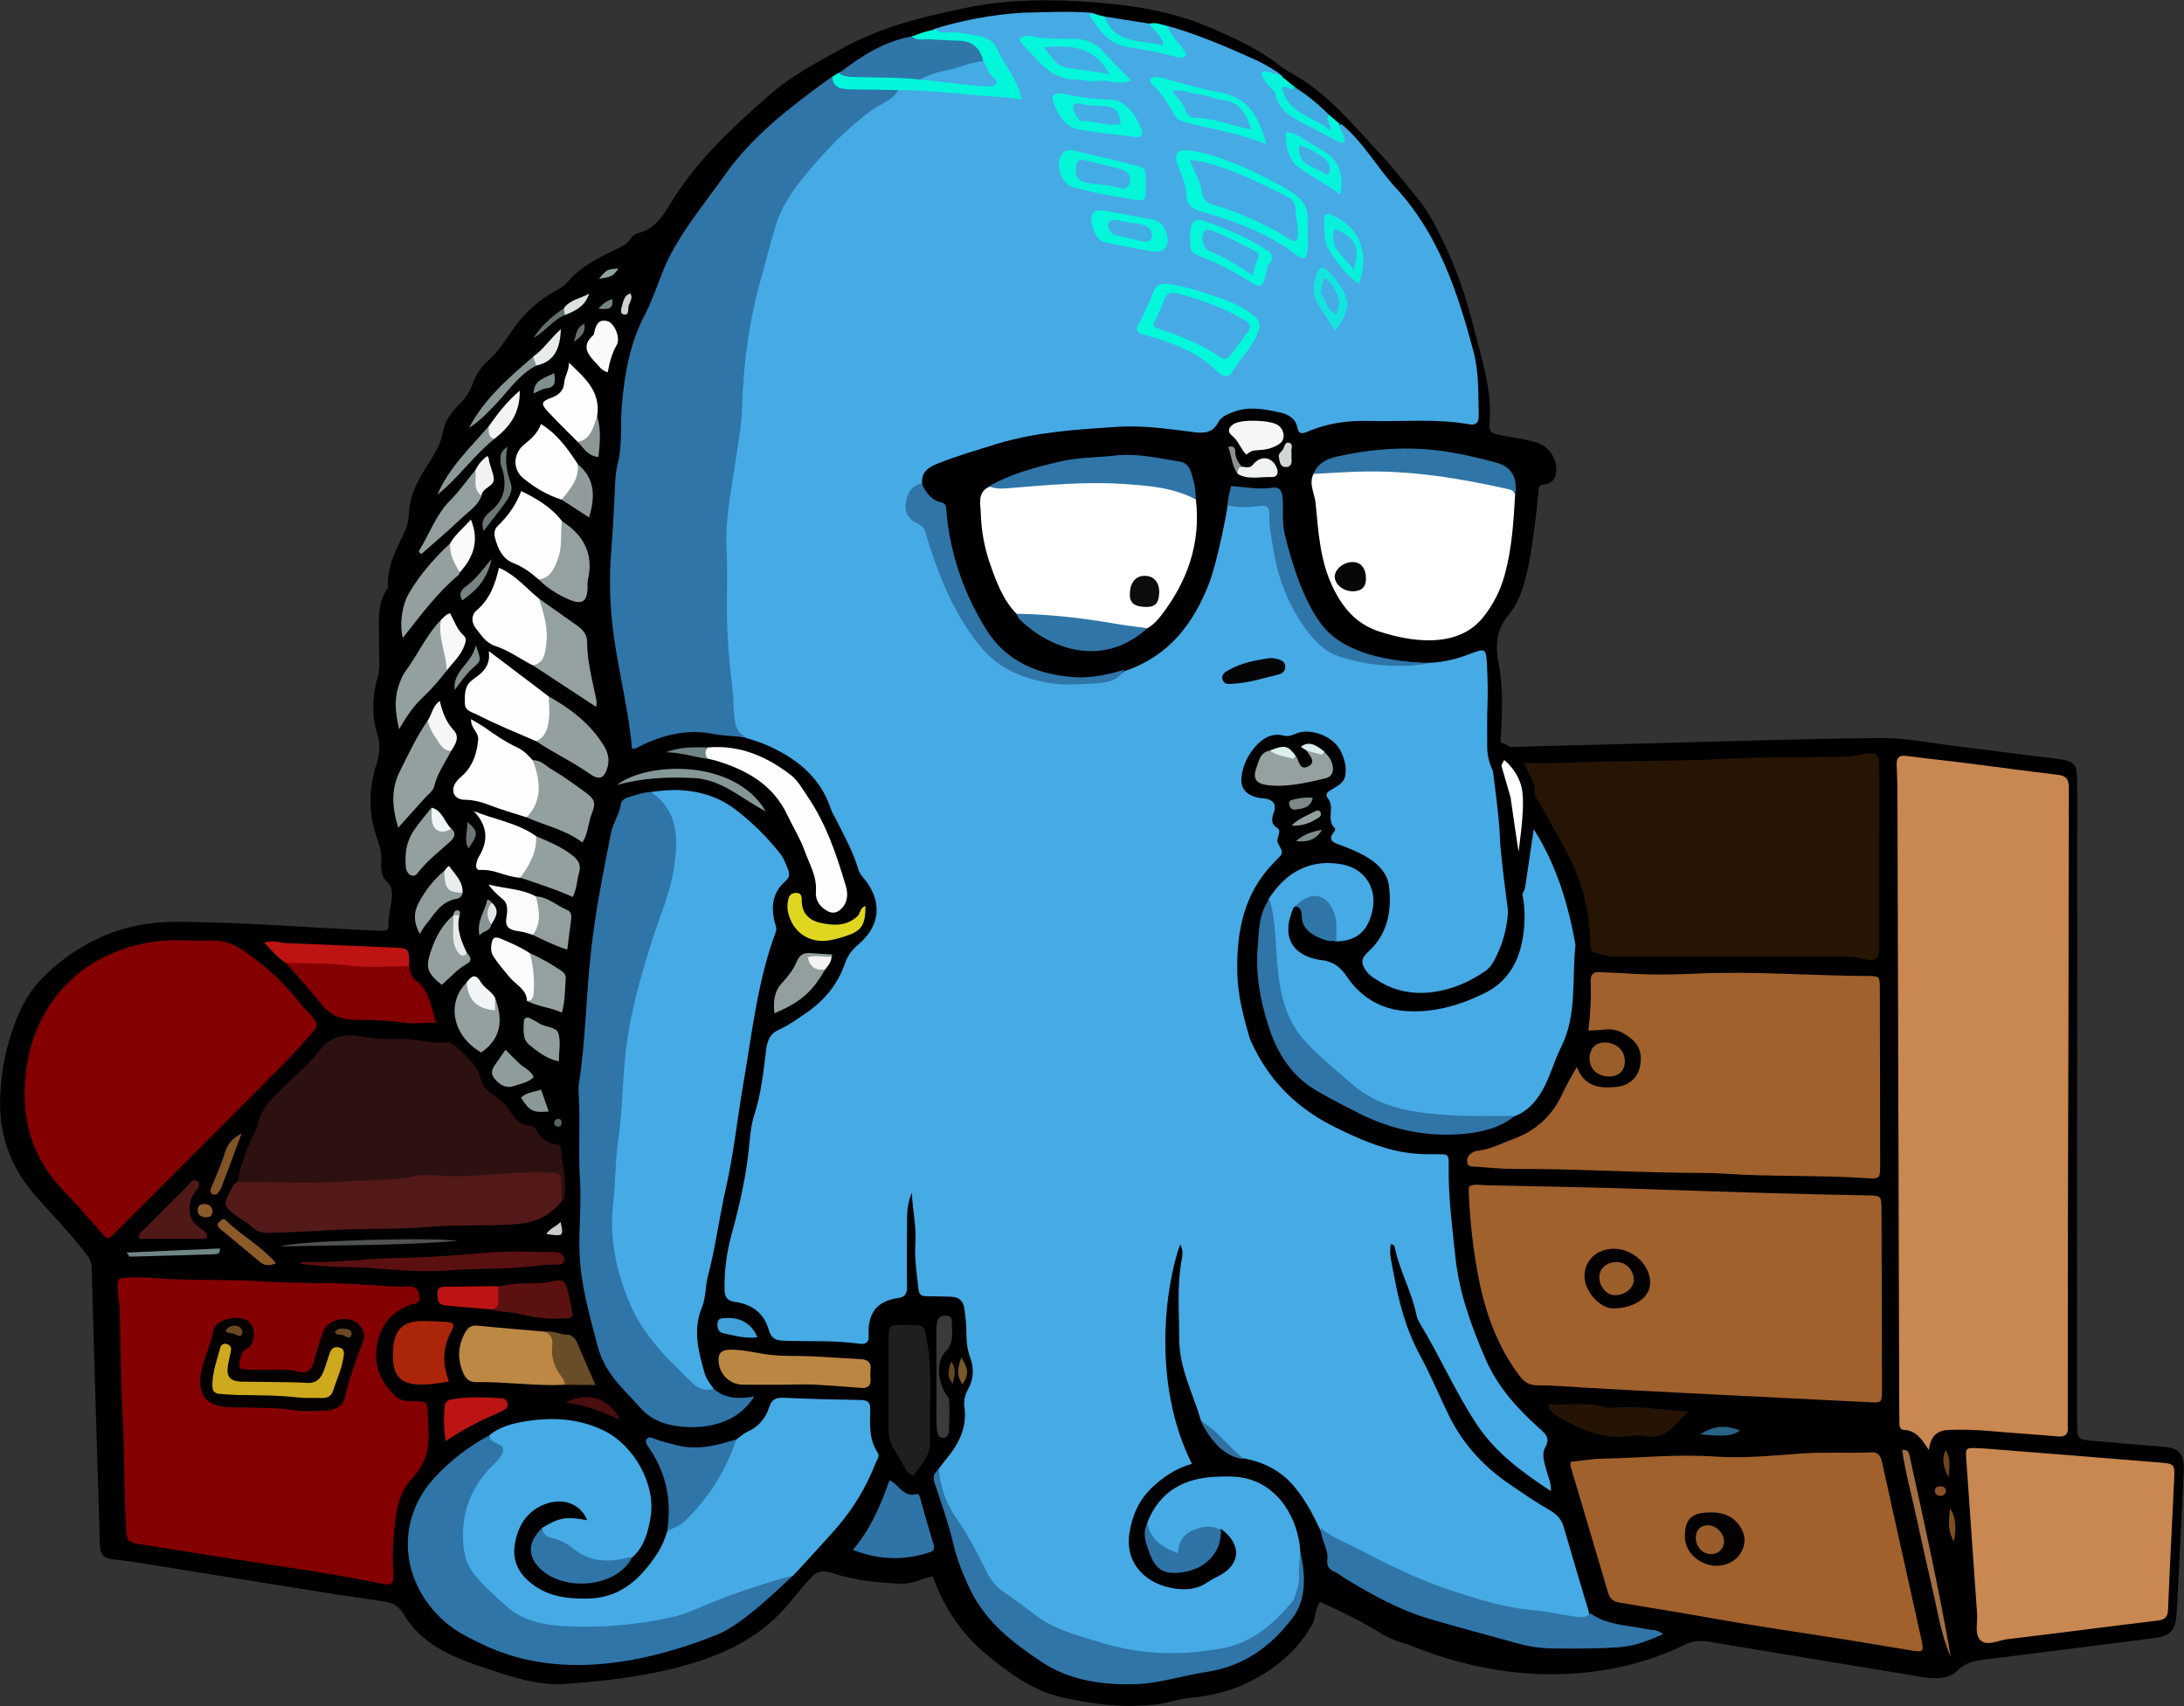 <?xml version="1.0" encoding="utf-8"?>
<!-- Generator: Adobe Illustrator 19.2.1, SVG Export Plug-In . SVG Version: 6.00 Build 0)  -->
<svg version="1.1" id="Layer_1" xmlns="http://www.w3.org/2000/svg" xmlns:xlink="http://www.w3.org/1999/xlink" x="0px" y="0px"
	 viewBox="0 0 1439.6 1124.6" style="enable-background:new 0 0 1439.6 1124.6;" xml:space="preserve">
<rect x="0" y="0" width="1439.6" height="1124.6" fill="#333333" stroke="none"/>
<style type="text/css">
	.st0{fill:#46AAE5;}
	.st1{fill:#C98851;}
	.st2{fill:#A0612D;}
	.st3{fill:#840000;}
	.st4{fill:#2F75A8;}
	.st5{fill:#261405;}
	.st6{fill:#2D1010;}
	.st7{fill:#FFFFFF;}
	.st8{fill:#531919;}
	.st9{fill:#1F1F1F;}
	.st10{fill:#FEFEFE;}
	.st11{fill:#BC8844;}
	.st12{fill:#BA8743;}
	.st13{fill:#2F75A7;}
	.st14{fill:#2E75A8;}
	.st15{fill:#2F76A9;}
	.st16{fill:#2F74A7;}
	.st17{fill:#02F7DA;}
	.st18{fill:#95A1A1;}
	.st19{fill:#251405;}
	.st20{fill:#AB250A;}
	.st21{fill:#5A1010;}
	.st22{fill:#94A0A0;}
	.st23{fill:#3075A7;}
	.st24{fill:#FDFDFD;}
	.st25{fill:#BD1413;}
	.st26{fill:#5C1111;}
	.st27{fill:#FDFEFE;}
	.st28{fill:#95A0A0;}
	.st29{fill:#511818;}
	.st30{fill:#BC1414;}
	.st31{fill:#DFD71F;}
	.st32{fill:#949F9F;}
	.st33{fill:#694D28;}
	.st34{fill:#939F9F;}
	.st35{fill:#FBFCFC;}
	.st36{fill:#FBFBFB;}
	.st37{fill:#A36E42;}
	.st38{fill:#F5F7F7;}
	.st39{fill:#869797;}
	.st40{fill:#06F4DB;}
	.st41{fill:#07F3DB;}
	.st42{fill:#929E9E;}
	.st43{fill:#F9FAFA;}
	.st44{fill:#909C9C;}
	.st45{fill:#9A5E2B;}
	.st46{fill:#41AAE0;}
	.st47{fill:#919B9B;}
	.st48{fill:#41ACE1;}
	.st49{fill:#F7F8F8;}
	.st50{fill:#F9F9F9;}
	.st51{fill:#3A3A3A;}
	.st52{fill:#8C9999;}
	.st53{fill:#505353;}
	.st54{fill:#879494;}
	.st55{fill:#8D5A2A;}
	.st56{fill:#F2F3F3;}
	.st57{fill:#F1F5F5;}
	.st58{fill:#825426;}
	.st59{fill:#41A1D9;}
	.st60{fill:#EFF2F2;}
	.st61{fill:#4A0E0E;}
	.st62{fill:#3B3B3B;}
	.st63{fill:#6A7575;}
	.st64{fill:#F1F3F3;}
	.st65{fill:#708686;}
	.st66{fill:#8E9696;}
	.st67{fill:#E7EBEB;}
	.st68{fill:#8B9898;}
	.st69{fill:#828E8E;}
	.st70{fill:#788484;}
	.st71{fill:#E9EDED;}
	.st72{fill:#718585;}
	.st73{fill:#3071A1;}
	.st74{fill:#F0F5F5;}
	.st75{fill:#E8EBEB;}
	.st76{fill:#296385;}
	.st77{fill:#F5F2F2;}
	.st78{fill:#D3D6D6;}
	.st79{fill:#7F8E8E;}
	.st80{fill:#8A9494;}
	.st81{fill:#DBE2E2;}
	.st82{fill:#7F8888;}
	.st83{fill:#646F6F;}
	.st84{fill:#6C7575;}
	.st85{fill:#79582C;}
	.st86{fill:#DCEEED;}
	.st87{fill:#919FA0;}
	.st88{fill:#7E4D24;}
	.st89{fill:#7C8C8C;}
	.st90{fill:#8C5929;}
	.st91{fill:#644925;}
	.st92{fill:#6F431F;}
	.st93{fill:#CCCACA;}
	.st94{fill:#93A3A3;}
	.st95{fill:#E3E7E7;}
	.st96{fill:#8C9090;}
	.st97{fill:#CDD1D1;}
	.st98{fill:#875226;}
	.st99{fill:#697070;}
	.st100{fill:#748383;}
	.st101{fill:#5B6464;}
	.st102{fill:#04F7DB;}
	.st103{fill:#03F8DB;}
	.st104{fill:#05F6DB;}
	.st105{fill:#05F5DB;}
	.st106{fill:#13E5DE;}
	.st107{fill:#07F4DC;}
	.st108{fill:#030507;}
	.st109{fill:#09F0DC;}
	.st110{fill:#040201;}
	.st111{fill:#040100;}
	.st112{fill:#070707;}
	.st113{fill:#0D0C0C;}
	.st114{fill:#44ABE4;}
	.st115{fill:#44ACE5;}
	.st116{fill:#42ADE5;}
	.st117{fill:#43ADE5;}
	.st118{fill:#42AEE4;}
	.st119{fill:#9B5F2C;}
	.st120{fill:#CFA91D;}
	.st121{fill:#6C4921;}
	.st122{fill:#985D2B;}
	.st123{stroke:#000000;stroke-miterlimit:10;}
	.st124{fill:#FFFFFF;stroke:#000000;stroke-miterlimit:10;}
</style>
<g>
	<path d="M870.2,1056.1c-3.7,4.8-2.8,10.5-5.4,15.1c-6.2,11.1-14.6,20-24.9,27.6c-16.8,12.3-35.3,18.8-56,20.5
		c-6.5,0.5-12.9,2.9-19.4,3.9c-21.6,3.1-43,0.5-64.1-4.2c-19.3-4.3-34.6-15.6-49.5-27.8c-16.9-13.9-28.6-31.1-36.1-52.1
		c-7.1,1.4-13.2,5.2-20.8,4.9c-15.7-0.6-31.2-2.3-46-7.2c-6.1-2-10-0.9-13.7,3.5c-1.8,2.1-3.8,4-5.6,6.2
		c-18.7,22.9-40.5,56.2-158.3,63.7c-16.9,0.6-32.4-4.6-47.8-9.7c-9.1-3-18.4-6.1-27.2-10.5c-12.2-6.1-22.5-14.2-29.3-25.9
		c-3.1-5.2-7-7.5-12.2-8.3c-13.4-2.1-26.9-3.8-40.3-6c-41.3-6.6-82.6-13.3-123.9-19.9c-5.2-0.8-10.4-1.5-15.6-2
		c-5.5-0.5-8.1-3.4-8.2-8.8c0-0.7,0-1.4-0.1-2.1c-1.8-60-3.7-119.9-5.3-179.9c-0.1-3.6-0.6-6.3-2.9-9.4
		c-10.9-14.5-23.8-27.3-35.6-41.1C6.6,768.6-0.7,747.7,0.1,723.5c0.6-18.4,4.4-35.8,11.2-52.8c4.6-11.5,11.3-21.4,20.5-29.8
		c23.6-21.6,51-33.2,83.3-33.2c44.7,0,89.1,4,133.7,5.8c7,0.3,7.3,0.4,7.3-6c0-3.9,1.1-7.5,1.6-11.3c0.7-5.4,2-10.7-3-15.4
		c-3.3-3.1-3.8-8.1-3.4-12.7c0.5-5.3-0.9-10.3-2.7-15.3c-5.9-16.3-5.6-33-0.4-49.1c2.2-6.8,2.5-12.9,0.6-19.2
		c-3.8-12.8-3.6-25.2,0.1-37.9c2.1-7.2,0.7-14.6,0.9-21.8c0.5-12.7-2.3-25.9,6-37.4c-1.1-13.9,5.6-25.4,11.2-37.4
		c1.7-3.7,2.4-8,2.6-12.2c0.7-12.8,7-23.1,13.6-33.4c3.9-6.2,7.5-12.4,8.8-19.8c1.3-7.4,6-13.5,11.1-18.5c4-3.8,6.6-8.1,8.4-12.9
		c2.3-6,5.6-11.4,10.3-15.5c6.7-5.9,11.2-13.2,16.1-20.3c7.4-10.8,16.9-19.3,28.3-25.7c2.7-1.5,5.6-3,7.6-5.4
		c8.7-10.6,20.6-16.3,32.6-22.1c3.4-1.6,7-3.2,9.1-6.6c1.1-1.8,2.8-3.3,4.8-3.8c12.9-3,18.2-14.3,24.3-23.9
		c17-26.5,39.9-47.4,63.2-67.8c14.1-12.3,31-21.1,47.5-30.3c25.3-14,52.7-20.7,80.7-26.5c28.4-5.9,56.9-6,85.3-3.8
		c25.5,2,51,5.9,75.2,16.2c16.5,7,32.4,14.2,46.5,25.2c3.8,3,8.2,5.3,12.4,7.8c22.2,13.4,38.1,33.5,55.5,52
		c8.6,9.1,16.1,19.2,24.1,28.8c7.4,8.9,12.2,19.3,17.2,29.7c8.4,17.4,14.4,35.6,19,54c5.1,20.4,12.2,40.7,10.7,62.3
		c-0.5,7.5,0.1,7.9,7.9,9.5c5.8,1.2,11.6,1.9,17.4,3.2c4.7,1.1,9.3,2.2,13,5.9c4.7,4.6,7,12.1,4.9,18c-1.2,3.4-3.9,4.8-7.1,5.2
		c-3.6,0.4-4,2.2-4,5.7c-5.5,54.4-10.3,68.9-20.2,81.2c-7.9,9.8-8.1,19.9-5.9,31.3c3,15.9,2.3,31.9,1.4,48c-0.4,7-0.7,7.1,6.1,6.9
		c28.2-0.7,56.5-1.5,84.7-2.2c53-1.3,106-3.2,159-3.7c16.6-0.2,33.2,3.3,49.9,5.3c20.4,2.5,40.8,5.3,61.2,7.7c19,2.3,19,2.1,19,20.8
		c0,138.8-0.1,277.6-0.1,416.4c0,12.2,0,12.2,11.8,13.2c14.6,1.3,29.2,2.6,43.8,3.7c11.9,0.9,15.2,4.3,14.7,16.3
		c-0.4,12.5-1.2,25.1-1.8,37.6c-0.9,18.8-1.8,37.6-2.9,56.4c-0.7,11-4,14.6-15.1,16c-36.3,4.7-72.6,9.2-108.9,13.8
		c-7.4,0.9-14.3,1.4-20.5,7.6c-5.4,5.4-13.9,5.6-21.8,4.4c-47.4-7.8-94.9-15.6-142.3-23.5c-5.9-1-10.7-0.4-16.6,2.5
		c-12.7,6.2-83.6,39.9-181.8-0.8c-6.4-1.7-12.5-4.1-18.2-7.6C897.1,1068.7,884,1062.1,870.2,1056.1z"/>
	<path class="st0" d="M920,435.7c3.5,0.1,7,0.7,10.5,1c13.1,1.2,25.6-0.6,37.8-5.4c11.1-4.3,11.3-4.2,11.9,8.2
		c0.4,8.3,0.6,16.7,0.3,25c-0.4,9-0.1,18.1-0.2,27.1c-0.1,8.1,2.4,15.1,6.6,21.5c4.3,6.7,9,13.3,14,19.5
		c21.4,26.5,31.8,57.4,37.6,90.4c-2.5,22.6,1.3,45.9-9.6,67.5c-4.6,9.2-7.2,19.6-12.4,28.6c-4.5,7.7-10.2,14-18.9,17
		c-18.9,4.8-38,2.8-57,1.5c-38.4-2.6-63.6-27.1-87.2-53.8c-7.6-8.6-10-19.7-12.4-30.7c-4.2-19.8-4.5-39.8-5.1-59.9
		c11.9-19.1,28.6-27.1,48.7-23.4c14.9,2.7,23.4,15.7,20,30.7c-3.1,13.8-10.8,20.1-24.6,20.1c-1.9-1.8-2.2-4.2-2.6-6.6
		c-2.9-20.2-5.4-21.8-24.5-16.1c-10.4,22.8,2.8,33.1,18.1,35c8.2,1,12.5,4.6,17.1,11.3c8.7,12.8,21.5,20.8,37.3,22.2
		c18.5,1.6,35.8-3.3,52.4-11.3c14.8-7,22.6-19.3,25.6-34.8c3.8-19.9,0.6-38.8-9.7-56.4c-0.5-0.8-1.4-1.3-2.2-1.9
		c-0.2-0.1-0.7,0.1-1.1,0.1c-1.6,2.9,0.8,5.2,1.3,7.8c4,20.9,4.2,41.5-5.7,61.1c-1.7,3.5-3.7,6.9-6.9,9.1
		c-20.2,14.2-48.7,21-71.5,5.9c-2.3-1.5-4.7-2.9-6.5-5.2c-4.4-5.8-4-9,0.8-13.4c12.8-11.6,15.6-26.9,13.7-43.1
		c-0.9-7.9-6.2-13.9-12.9-18.2c-5.9-3.8-12.3-6.5-18.9-8.9c-3.8-1.4-9.6-2.9-4.2-9.1c0.4-0.5,0.6-1.7,0.4-2
		c-6.1-5.5,0-13.7-4.5-19.5c-2.2-2.8-0.8-4.2,1.5-5.7c4-2.6,8.9-4.2,9.8-10.1c0.7-5-0.3-9.4-2.3-14.1c-4.8-11.8-20.8-16.8-29.7-13.3
		c-2.9,1.2-5.3,2.4-8.8,1.5c-7.6-1.9-13.6,1.7-18.5,7.2c-3.9,4.5-6.8,9.6-8.3,15.5c-2.9,10.8,0.7,16.7,11.6,18.5
		c1.4,0.2,2.8,0.2,4.2,0.5c4.7,1.1,6.3,4.3,4.8,8.6c-1.6,4.3-2.4,7.9,2.4,10.8c1.1,0.7,1.3,2.3,0.8,3.8c-0.4,1-0.4,2-0.8,3
		c-1.4,4.2,5.3,7.5,1.6,11.6c-2.8,3.1-5.8,5.9-8.5,9.1c-16.6,20-20.3,43.6-19.7,68.6c0.4,14.4,4,28.1,8,41.8c0.7,2.3,1.9,4.5,3,6.7
		c11.8,24.1,30.4,41.3,54.3,52.9c14.1,6.9,28.4,13.3,44,16c6.9,1.2,13.9,1.5,20.8,1.4c9.6-0.1,9.3-0.4,9.2,8.9
		c-0.2,19.9,2.4,39.6,4.5,59.3c2.5,23.4,10.5,45.3,19.8,66.8c7.9,18.3,21,32.7,35.6,45.8c4.1,3.7,7.3,6.2,3.6,12.8
		c-2.4,4.2-0.3,10.1,1.1,15.3c1.1,3.9,3,7.8,2.8,13.2c-19-12.6-36.2-25-48.8-43.9c-14.1-21.3-24.2-44.6-37.3-66.3
		c-1.1-1.8-2.1-3.7-2.5-5.7c-3-15.4-11.1-29.2-14.3-44.6c-0.2-1-0.3-2-2.6-2.4c-1.4,6.4,0.7,12.7,1.7,18.6
		c3.4,19.2,8.2,37.8,17.8,55.3c6.8,12.5,12.2,25.7,18.5,38.6c9.3,19.1,22.8,33.9,40.1,45.7c8.9,6.1,17.8,12.2,27.2,17.6
		c4.6,2.7,7.2,5.9,8.7,10.9c5.5,19.1,11.2,38.1,16.9,57.2c-1.2,6.7-6.7,5.1-10.6,4.6c-45.8-5.2-90.2-15.3-130.9-38.3
		c-7-3.9-14.3-7.2-21.6-10.3c-6.1-2.6-12-5.7-14.8-12.4c-4.6-9.7-9.6-19.2-16.6-27.5c-8.9-10.7-20.4-16.4-33.8-18.8
		c-10.6-2.5-15.9-11.7-23.3-18.4l0,0c-1.3-2.2-2.2-4.6-4.4-6.2c-5.2-17.9-14.4-34.7-14.4-54c0-17.4-1.6-34.8,1.6-52.1
		c0.6-3.2,1.1-6.7-1-10.3c-9.8,27.3-18.8,91.9,7.8,144.7c-10.3,2.8-18.8,8.5-26.5,15.8c-8.8,8.4-13.1,18.9-14.8,30.4
		c-2.8,19,10.5,33.8,31.6,36.2c7.1,0.8,13.8-0.1,19.9-4.3c2.3-1.6,4.8-2.8,7.3-4.1c14.8-7.6,15.5-20.9,1.8-31
		c-3,1.4-6.1,0.2-9.2,0.6c-6.5,0.8-12.7,2.8-14.9,9.4c-3.2,9.3-8.5,7.6-14.1,3.5c-5.9-4.4-12.8-8.7-10.4-18.1
		c8.2-20.5,24.3-29.1,45.4-29.9c5.5-0.2,11-0.4,16.6,0.5c22.8,3.8,35.4,24.2,38.2,43.8c0.4,2.7,0.5,5.5,0.7,8.3
		c2.9,29.3-15,54-48.5,62.6c-26.6,6.8-53.8,5.3-80.5-1.5c-22.5-5.7-43.3-14.6-61.8-29.2c-9.2-7.3-17.7-14.5-22.4-25.5
		c-6.4-15.1-17.6-27.6-23.1-43.1c-2.3-6.4-6.1-12.7-3.1-20c2.1-2.8,4.2-5.6,6.4-8.3c8-9.7,13.2-20.3,11.4-33.5
		c-0.6-4.2,0.4-8.2,2.6-12.1c3.5-6.5,3.8-13.8,1.3-20.3c-2.2-5.8-2.6-11.4-2.6-17.3c0-4.9-0.6-9.7-1.2-14.5c-0.7-6.3-4-8.5-9.6-8.6
		c-5.2-0.1-10.4-0.3-15.7-0.3c-3.5,0-4.7-1.4-5.1-4.9c-1.1-10-2.7-20-2-30.1c0.8-11.2-2-22-2.3-33.2c-2.6,5.7-3.2,11.7-3.2,17.7
		c0,14.6-0.3,29.3,0,43.9c0.1,4.7-1.2,7.2-5.9,7.8c-14.4,1.9-20.2,10.7-19.4,24.6c0.3,4.8-2,6.1-6.3,5.5c-16.6-2.4-33.4-1.3-50.1-2
		c-5.2-0.2-7.9-1.8-9.5-7.3c-3-10.7-11.1-16.7-21.9-18.2c-5.5-0.7-7.1-3.3-7.2-8.1c-0.2-12.2,1.3-24.2,4.5-36
		c5.7-20.5,10.3-41.2,12.1-62.5c0.5-5.6,1.2-11.2,2.9-16.4c4.6-14,6.1-28.6,7.9-43.1c0.8-6.4,2.5-10.9,9-13.7
		c6-2.6,11.4-6.7,16.9-10.4c12.2-8.2,21.3-19,26.1-33.1c1.8-5.1,4.7-8.9,8.9-12.5c14.6-12.3,15.8-28.6,3.7-43.2
		c-1.6-1.9-3.1-3.7-3.8-6.1c-3.3-11.4-9.1-21.8-14.4-32.4c-1.2-2.5-2.9-4.9-3.7-7.5c-7.2-21.6-23.3-33.9-43.2-42.5
		c-4.5-1.9-9.2-3.2-13.8-4.7c-6-0.6-8.8-3.9-10-9.8c-1.9-9.6-1.9-19.4-2.9-29.1c-3.7-35.7-3.9-71.6-2.2-107.4
		c1-19.7,6-39.2,8.2-58.9c2.6-24.2,3-48.6,8-72.5c5.4-25.6,10.5-51.5,22.2-74.8c11.3-22.4,29.1-40.5,48.9-56.4
		c8.7-7,18.1-12.9,27.4-19.1c16.9-3.9,33.7,1,50.5,1.5c6.8,0.2,13.8,0.5,20.7,1.4c4.6,0.6,7.3-1.1,4.4-5.7
		c-4.2-6.8-7.1-14.3-11.7-20.7c-6.3-8.7-16.5-9.1-26.2-10.2c-4.2-0.5-10.7,1.8-12.4-5.3c18-5.6,39.2-9.6,58.4-10.7
		c14.2-0.3,30.9-1.2,46.3,0.1c0,0,3.9,1.4,4.3,1.9C738,31.5,754.5,30.5,775,35.2c0.6-6.8-11.6-11.7-8.2-18.9
		c20.6,5.4,41.8,14.6,60.7,23.1c5,2.3,14.5,7.4,18.4,11.4c-4,1.5-10.3,1.3-8.1,6.4c8.1,19,26.3,24.1,42,33.3c3-2.2,1.2-6.9,4.4-8.7
		c14.6,12,23.3,28.4,36,42.2c28.1,30.5,40.6,68.6,51,107.4c3.7,13.7,3.2,28.3,3.5,42.6c0.1,4.5-1.7,6.5-6.2,5.7
		c-21.8-3.9-43.8-1.6-65.7-2.2c-14.2-0.4-27.8,1.4-40.8,7c-3.5,1.5-6,2-6.8-2.6c-1.1-6.2-6.5-8.9-11.1-9.9
		c-10.1-2.2-20.5-4.4-30.9-0.5c-4,1.5-8.2,3.1-10.2,6.9c-3.6,7-9.3,7.3-15.8,6.5c-16.9-2.1-33.9-4.7-51-3.5
		c-26.7,1.7-53.6,3.4-79.4,11.3c-13.2,4.1-26.6,8-39.5,13.2c-6.7,2.7-10.3,6.4-9.4,13.7c-9.6,13.2-9.6,13.2,1.9,26.5
		c1.7,1.9,2.4,4.2,3.1,6.5c5.8,19.8,14.1,38.4,24,56.4c14.7,26.8,37.6,40,68,40.2c12.6,0.1,25.6,1.8,36.6-6.9
		c28.6-9.6,45-30.7,55.5-57.8c5.6-14.4,13.2-53.4,12.7-55.9c6.8-3.2,13.4,3.5,20.6,3.2c6.8-0.2,8.2,4.9,8.6,10.6
		c1.5,18.8,5.9,36.6,13.2,54.3c8.7,21.1,28.6,37.3,62,39C916,435.7,918,434.6,920,435.7z"/>
	<path class="st1" d="M1271.4,956c-4.7-7.8-8.7-12.9-16.2-13.4c-2.7-0.1-3.2-2.2-3.2-4.5c0-3.1-0.1-6.3-0.1-9.4
		c-0.4-135.6-0.8-271.3-1.2-406.9c0-5.9-0.3-11.8-0.5-17.8c-0.2-4.4,1.7-6.3,6.3-5.7c13.8,1.8,27.7,3.2,41.5,5
		c19.4,2.4,38.7,5.2,58.1,7.4c5.8,0.6,7.6,2.9,7.6,8.5c-0.2,40.8-0.1,81.6-0.2,122.4c-0.1,50.2-0.3,100.4-0.4,150.6
		c-0.1,47.1-0.1,94.1-0.1,141.2c0,2.4-0.2,4.9,0,7.3c0.4,5.2-2.1,6.7-6.9,6.2c-14.6-1.3-29.2-2.2-43.8-3.5c-9-0.8-18-1.1-27.1-0.8
		C1277.3,942.8,1272.7,945.9,1271.4,956z"/>
	<path class="st2" d="M968.3,782.2c3.4-2,6.9-1,10.3-0.9c36.6,0.8,73.2,1.4,109.8,2.7c47.4,1.6,94.7,3.2,142.1,4
		c9.5,0.1,9.7,0.2,9.7,10.2c0.2,39.4,0.3,78.8,0.3,118.2c0,8.6-0.1,8.4-9.4,7.9c-18.8-1-37.6-1.8-56.4-2.8
		c-43.1-2.2-86.3-4.2-129.4-6.7c-10.8-0.6-21.6-1.6-32.3-1.6c-5.2,0-8.5-2.4-11.3-6.1c-14.5-19.3-22.5-41.2-27.1-64.8
		c-3.7-18.9-5.7-37.8-6.5-56.9C968.1,784.2,968.3,783.2,968.3,782.2z"/>
	<path class="st3" d="M96.8,842.1c25.4,2.4,50.9,1,76.2,2.6c20.5,1.3,41.1,0.8,61.6,1.8c11.8,0.6,23.6,2,35.4,1.6
		c4.6-0.2,5.6,2.2,6.4,6.2c1.1,5.2-2.8,4.8-5.4,5.7c-13,4.6-20.5,13.9-22.6,27.3c-2.1,13.4,2.8,24.4,12.8,33.5
		c3.9,3.5,8.4,2.7,12.9,2.9c7.4,0.3,7.4,0.3,7.9,7.6c0.2,2.8,0.1,5.6,0.3,8.4c1.1,12.8-0.5,24.1-10.3,34.4
		c-11.2,11.7-11.5,27.9-12.8,43.1c-0.6,7.3-0.1,14.6,0.1,22c0.1,4.6-1.6,6-6.4,5c-36.1-7.4-72.6-12.3-109-18
		c-17.5-2.8-35-5.6-52.5-8.4c-7-1.1-7.8-2.2-8.2-9.4c-1.6-25-1.1-50.2-2.4-75.2c-1.3-23.3-1.2-46.6-1.9-70c-0.1-4.5-1.2-9-1.4-13.5
		c-0.2-6.9,0.2-7.2,6.8-7.4C88.5,841.9,92.6,842.1,96.8,842.1z"/>
	<path class="st4" d="M592.2,59.4c-4.1,7.1-12.1,9.1-18.1,13.6c-17.5,13-32,28.4-45.6,45.3c-7.6,9.4-13.8,19.3-17.2,30.4
		c-3.2,10.5-5.8,21.3-8.9,32c-8.3,29.1-12.5,58.7-13.3,89c-0.3,11.7-2.8,23.4-4.4,35c-2.7,19.2-6.9,38.2-5.8,57.8
		c0.7,12.1,0.2,24.4,0.2,36.5c0,18.4,1.4,36.7,3.7,54.9c1,7.5,0.4,15.1,1.9,22.8c1,4.8,3.2,7.1,6.8,9.2c-6.9-0.6-13.9-0.7-20.7-2
		c-17.6-3.6-33.8,0.5-49.4,8.2c-1.5,0.7-2.9,2-4.8,1.3c-2.2-25.2-8.7-49.7-12.1-74.8c-2.5-18.4-3.1-36.7-1.6-55.1
		c1.1-14.2,1.8-28.4,2.5-42.6c0.2-4.9,0.4-9.6,1.6-14.5c3.4-12.8,1.8-26.1,2.9-39.2c1.8-21,5.3-41.1,15.3-60
		c6.6-12.6,10-26.5,16.7-39.2c10.1-19.2,23.9-35.7,36.3-53.2c18.2-25.6,42.8-44.3,67.8-62.5c1.1-0.8,7.1-4.8,8.4-5.3
		c6.4,4.9,9.2,9,16.9,9.2C578.4,56.4,585.9,54,592.2,59.4z"/>
	<path class="st5" d="M997.8,502.9c13.2,0,24.6,0.5,36.1-0.1c34.4-1.7,69-0.7,103.3-2.6c26.8-1.5,53.6-0.7,80.3-1.5
		c3.9-0.1,7.5-1,11.3-1.7c8.1-1.5,9.9,0,9.9,8.4c0.1,17.4,0,34.9,0,52.3c0,21.6,0,43.2,0,64.9c0,10.2-1.7,11.7-11.7,9.2
		c-4.5-1.1-9-1.2-13.5-1.2c-48.1,0-96.3,0-144.4-0.1c-3.5,0-7.2,0.5-10.4-0.5c-11.4-3.5-10-0.4-10.6-12.6
		c-0.9-16.8-4.6-32.9-11.7-48.2c-8.3-17.6-19.2-33.8-27.8-51.3C1006.3,512.9,1000.6,510.4,997.8,502.9z"/>
	<path class="st2" d="M1039.4,703.3c5,13.3,15.1,14.3,26.1,13.2c7.9-0.8,13.9-5.7,15.5-13.4c1.5-7.2,0.2-13.7-6.1-18.7
		c-5.2-4.1-10.5-6.6-17.3-5.7c-3.4,0.4-6.8,0.5-10.6,0.7c1.4-11.2,1.9-21.9,1.5-32.6c-0.1-4.5,1.8-6.3,6.2-6
		c4.9,0.4,9.8,0.4,14.6,0.7c16.3,1.2,32.7,1.1,49.1,0.3c37.6-1.7,75.3,1.4,112.9,1.6c7.7,0,7.8,0.3,7.8,8.5
		c0.1,38.7,0.2,77.4,0.2,116.1c0,8.7-0.2,9.3-8.5,8.7c-31.3-2.2-62.7-0.8-94-3c-9.7-0.7-19.5-0.4-29.3-0.6
		c-36.2-0.5-72.4-2.7-108.7-2.5c-8.7,0-17.4-0.9-26.1-1.5c-2.3-0.1-5.2,0.4-5.6-3.1c-0.3-2.7,1-4.7,3.2-6.1c0.9-0.6,1.9-1.1,2.9-1.2
		c8.9-0.8,16.5-5,24.7-8c15.3-5.7,25.8-15.9,32.4-30.6C1032.7,714.7,1035.9,709.7,1039.4,703.3z"/>
	<path class="st0" d="M429,522.1c6.6-0.9,13.1-1.6,19.8-1.2c13.5,0.8,25.7,4.8,36.6,13.2c11.1,8.6,20.9,18.3,29.4,29.4
		c2.2,2.8,3.1,6.2,4.5,9.3c1.5,3.4,1.1,5.7-1.7,8.2c-7.9,6.9-9.4,15.7-7.3,25.5c0.5,2.7,2.1,5,1,8.1c-12,32.1-15.5,66.1-21.3,99.6
		c-4,23-6.3,46.3-11.5,68.9c-4.4,19.3-6.8,39.1-11.9,58.2c-1.8,6.8-1.2,13.9-3.9,20.5c-6.2,14.9-2.3,29.4,1.9,43.9
		c1.1,3.7,3.6,6.7,5.9,9.8c-3.4,6.5-7.8,2-11.3,0.7c-7.3-2.8-12.1-9.2-17.5-14.6c-32.9-32.7-45-72-39.8-117.9
		c2.5-21.7,4.3-43.6,5.2-65.5c1.3-34.1,9.2-66.7,19.9-98.8c4.4-13.2,9.3-26.2,12.7-39.8c5-19.7,5.4-38.6-10-54.6
		C428.8,524.3,428.9,523.1,429,522.1z"/>
	<path class="st0" d="M357.5,1007.1c11.2-6.8,16.1-7.6,29.6-4.9c-4.2-10.4-15.1-15-26.8-11c-12.5,4.3-18.7,14-20.9,26.4
		c-2,11.4,2.6,20.1,11.9,27c10.7,8,22.6,9.3,35.5,9.2c21.7-0.1,35.1-12.6,46.1-29.2c3.1-4.6,5.3-9.8,6.9-15.1
		c14.5-12,26.8-25.9,35.5-42.7c3.2-6.1,5.1-13,10.2-18c2.3-1.6,4.3-3.7,6.8-4.8c7.6-3.3,12.4-8.9,14.8-16.6c1.5-4.7,4.2-6.2,9.2-6
		c17,0.8,34.1,1.2,51.2,1.5c4.4,0.1,6.2,1.5,6.1,6.1c-0.1,9.7-1,19.6,4.8,28.4c1.7,2.6-0.2,4.7-1.1,6.8c-6.2,16-15,30.6-26.3,43.5
		c-9.2,10.4-18.6,20.6-28,30.8c-5.5,3.9-11.8,6-18.1,8.1c-14.3,4.6-28.3,9.9-42.2,15.4c-33.2,13-67.8,16.1-102.7,10.7
		c-26.1-4-44.6-20.8-54.2-44.2c-9.4-23-1.4-45.1,15.6-62.3c7.7-7.8,2.9-13.1,0.8-19.7c6.8-6,15.5-8.1,23.9-9.5c17.8-3,35.4-2,52,6.1
		c19.8,9.6,34.5,35.7,30.7,57.3c-1.6,9.3-4.1,19.2-11.9,26.1c-10.6,7.4-21.8,5.9-32.6,1.2c-7.6-3.3-14.2-8.6-22-11.7
		C358.4,1014.5,355.1,1012,357.5,1007.1z"/>
	<path class="st3" d="M123.9,620c4.7,0,10.3,0,15.9,0c7.2-0.1,13.8,2,19.7,6c14.2,9.6,27,20.8,37.5,34.4c2.5,3.3,5.7,6.1,8.4,9.3
		c4.5,5.2,4.5,6.5,0.1,11.5c-6,6.8-12,13.6-18.4,20c-36.8,37.1-73.8,74-110.7,111c-5.4,5.4-5.4,5.3-10.3-0.3
		c-8.1-9.1-15.9-18.5-24.4-27.2c-22.3-23.1-28.7-50.7-24.1-81.8c2.1-14.4,6.9-27.5,14.8-39.7c12.9-19.8,31-32.3,53.5-39.1
		C98.1,620.5,110.4,619.2,123.9,620z"/>
	<path class="st2" d="M1035.2,963.7c6.8-0.7,13.7-2,20.6-2.1c25-0.5,50-3.2,75.2-1.4c19,1.3,38.3-0.8,57.4-2.1c15-1,30,0,45-0.7
		c5.9-0.3,6.5,3.8,7.5,8c6.2,28.2,12.5,56.4,18.8,84.7c2.3,10.5,4.7,21.1,7,31.6c1.5,6.8,0.9,7.5-5.6,6.5
		c-13.1-2.1-26.1-4.4-39.2-6.5c-29.9-4.8-59.9-9-89.8-14.3c-21.3-3.8-42.5-7.3-63.8-10.8c-3.9-0.6-7-1.9-8.3-6.5
		c-8.1-27.7-16.4-55.4-24.6-83C1035,966.2,1035.2,965.1,1035.2,963.7z"/>
	<path class="st1" d="M1308.5,954.9c39.2,3.1,77.1,6.1,114.9,9.2c10,0.8,10.2,1.1,9.7,11.3c-1.3,28.5-2.9,57.1-4,85.6
		c-0.2,5.6-2.6,6.8-7.6,7.4c-32.8,3.9-65.6,8.3-98.5,12.2c-6,0.7-13.3,5-17.8,0.4c-3.7-3.8-1.6-11.3-2-17.2
		c-2.4-33.4-4.6-66.7-7-100.1c-0.7-9.5-0.9-9.5,8.4-9C1306.5,954.7,1308.2,954.9,1308.5,954.9z"/>
	<path class="st6" d="M156.6,779.1c1.5-10.1,5.4-19.4,9.2-28.7c1.1-2.6,3.1-4.9,3.6-7.5c2.3-12.6,11.3-20.4,19.8-28.6
		c7.2-7.1,15.2-13.6,21.2-21.6c7.8-10.3,18-11.3,28.9-9.3c7.3,1.3,14.5,2,21.8,1.5c11.2-0.8,22,3.3,33.2,2.3
		c2.2-0.2,4.2,0.6,5.7,2.1c6.4,6.3,14.4,11.8,16.6,21c2.2,9,10.1,11.9,15.7,17.3c5.3,5.1,7.3,14,16.8,14.3c2.2,0.1,3.9,1.8,4.9,3.6
		c2.7,5,6.6,7.9,12.2,8.7c1.9,0.2,3.6,1,3.7,3c0.6,11,4.3,21.9,1.8,33.1c-0.1,0.6-0.9,1.1-1.3,1.6c-0.5-0.5-1.2-0.9-1.4-1.5
		c-5.8-14.2-5.8-15.1-21.2-14c-37.8,2.7-75.8,1.6-113.6,5.4c-22.8,2.3-45.9,0.7-68.9,0.5C162.1,782.2,158.9,781.7,156.6,779.1z"/>
	<path class="st4" d="M429,522.1c18.4,12.3,18,30.9,15.4,49.4c-2.5,17.2-9.8,33.2-15,49.7c-6.5,20.8-12.5,41.6-15.8,63.3
		c-3.4,22-2.8,44.3-6,66.2c-2.1,14.1-1.8,28.3-3.4,42.4c-2.6,22.6,1.7,44.3,10.8,65.9c9.2,21.8,25.3,37,41.4,52.7
		c3.6,3.5,8.6,5.5,14.1,3.9c7.3,6.3,16,6.8,26.8,5c-5.9,8.7-12.5,13.6-20.2,16.5c-10.9,4.2-22.5,4.6-33.9,2.5
		c-8-1.5-15.2-5-20.8-11.2c-4.2-4.7-8.5-9.2-12.7-13.8c-7.4-8-13.1-16.9-15.9-27.7c-5.3-20.2-11.1-40.3-11.8-61.3
		c-0.5-15.9,1.3-32,0.3-47.9c-1.2-18.4,0.3-36.8-0.8-55.2c-0.1-2.4-0.3-4.9,0-7.3c4.6-29.6,4.8-59.5,8.2-89.2
		c2.9-25.9,8-51.4,13.1-77c1.3-6.5,5.4-12,6.4-18.7c0.4-3.1,3.2-4.3,6-5.1C419.6,524,424.1,522.2,429,522.1z"/>
	<path class="st7" d="M998.7,326.2c-1,17.7-2.1,35.3-6.8,52.5c-2.9,10.7-7.7,20.1-14.5,28.5c-8.7,10.7-21.1,14.6-34.3,14.9
		c-11.4,0.2-22.7-2.2-33.7-5.7c-15.5-5-24.5-15.8-31.2-30c-8.2-17.4-9.2-36.2-11-54.7c-0.6-6.3-4.7-12.6-1.4-19.3
		c17.1-5.8,34.8-6.1,52.5-4.8c23.2,1.8,46.4,4.6,69.1,10.3C992.1,319.1,998.4,318.8,998.7,326.2z"/>
	<path class="st7" d="M788.3,329.3c3.3,28.7-5.5,53.9-22.9,76.4c-2.6,3.3-5.3,6.4-9.1,8.4c-5.8,1.7-11.5,2.2-17.5,1
		c-19.8-4-39.8-6.4-59.9-7.5c-3.2-0.2-6.1-1.1-8.8-2.9c-9-9.2-13.3-21.1-17.4-32.7c-3.8-10.8-5.9-22.2-6.2-33.7
		c-0.2-6.1-2.5-13.6,5.5-17.4c28.1-4.2,56.4-5.7,84.8-5.2c13.6,0.3,26.9,2.4,40,5.8C781.6,322.7,786.1,324.4,788.3,329.3z"/>
	<path class="st4" d="M321.9,946.5c1.2,3.3,4.3,4.4,7.1,5.8c3.5,1.7,3.1,3.9,1.6,6.8c-1.5,2.9-3.8,4.9-6,7.1
		c-14.7,14.6-21,32.3-19.1,52.9c0.7,7.4,3.3,14.5,8.1,20c6.4,7.2,13.5,13.9,20.7,20.2c10.7,9.3,24.3,12,37.8,12.7
		c23.9,1.3,47.7-0.8,71.2-6c7.2-1.6,13.8-4.6,20.5-7.4c19.2-8,38.9-14.7,59-20c-15.2,14.2-35.1,33.1-50.8,39.3
		c-96.9,38.4-145.5,10.4-163.4,1.4c-8.3-4.2-15.2-9.3-21.4-16.1c-24.6-26.9-24.3-63.9-0.4-89.5C297.2,962.6,308.7,953.7,321.9,946.5
		z"/>
	<path class="st8" d="M156.6,779.1c24.3,0,48.7,1.3,72.9-0.4c14.4-1,29-0.1,43.3-3.3c5.6-1.2,11.8-0.7,17.7-0.4
		c22.9,1.4,45.6-2.8,68.5-2.2c11,0.3,11,0.1,11.2,10.7c0,2.8,0.1,5.6,0.1,8.3c-7.6,9.3-16.6,14-29.3,15.1c-19.5,1.7-39,0.2-58.3,1.9
		c-22.6,2-45.2,0.7-67.7,2.3c-12.5,0.9-25,1.2-37.5,1.6c-4.4,0.2-8-0.6-11.4-3.8c-3.5-3.3-8-5.5-11.8-8.5c-6.9-5.4-7-6.7-2.7-15
		C152.8,783,153.8,780.3,156.6,779.1z"/>
	<path class="st4" d="M618.8,969c1.2,12,5.1,23,12.2,32.8c7.9,11,13.7,23.3,19.9,35.3c2.6,5.1,6,9.2,10.8,12.4
		c7.5,5,14.6,10.6,21.9,16c12.9,9.5,28.3,13,43.2,17.6c26.1,8,52.9,8.3,79.4,3.4c19.6-3.6,34.1-16.7,46.5-31.7
		c2.1-6.2,3.8-10.3,3.5-16.6c-0.2-4.2,0.7-11.5,0.8-15.7c3.4,14.3,4.6,31.3-4.8,43.8c-14.4,19.1-32.3,32.1-56.6,35.8
		c-16.5,2.5-32.4,8-49.3,8.2c-21.3,0.3-42-2.9-59.8-14.8c-18.1-12.1-35.6-25.3-46-45.7c-5.2-10.3-9.4-20.7-12.1-32
		c-3.1-13.2-7.6-26-11.9-38.9C615,974.7,614.5,971.5,618.8,969z"/>
	<path class="st4" d="M870.6,1007.3c7.5,6.5,16.8,9.6,25.3,14.1c19.6,10.5,39.6,20.1,60.8,27.1c18.1,5.9,36.3,11.7,55.4,13.1
		c7.6,0.6,15,2.5,22.5,3.5c4.7,0.6,9.6,2.4,13.9-1.5c11.3,8.1,25,7.7,37.8,10.5c3,0.6,6.3,0,10,3.2c-9.8,4.2-19.3,8-29.3,8.6
		c-14.2,1-28.5,0.9-42.8,0.8c-8.4,0-16.6-1.3-24.7-3.6c-19.1-5.3-38.2-10.3-57.2-15.9c-20.1-5.9-38.3-16.1-56.2-27
		c-2.1-1.3-3.9-3-6.1-3.9c-3.8-1.5-5.6-3.8-5.1-7.9C875.9,1021,870.3,1014.7,870.6,1007.3z"/>
	<path class="st4" d="M836.8,592.7c3.5,11.8,3.8,23.9,4.6,36c1.4,19.7,3.7,39.8,17.2,55.7c9.5,11.2,21.1,20.1,32.1,29.8
		c18.5,16.5,41,19.3,63.9,20.9c14.6,1,29.2,0.4,43.9,0.5c-9.8,8.1-22,10.8-33.9,11.9c-24,2.1-47.1-2.6-68.7-13.5
		c-9.3-4.7-18.6-9.5-27.6-14.7c-17.2-9.9-26.7-25.5-32.3-43.3c-5.4-16.9-8.6-34.6-6.9-52.5C829.9,612.9,829.8,601.8,836.8,592.7z"/>
	<path class="st3" d="M269.7,636.9c0.5,3.5,1.4,7.3,4.2,9.3c9.4,6.9,10.1,17.6,13.6,28c-7.9,0-15.3,0.9-22.3-0.2
		c-10.1-1.5-20.1-1.6-30.2-1.7c-9.2-0.1-16.8-2.4-22.9-10c-7.6-9.5-15.8-18.5-23.8-27.6c8.9-5.8,18.9-3.5,28.2-2.8
		c13.5,1.1,26.9,1.6,40.4,1.7C261.5,633.6,266,633.6,269.7,636.9z"/>
	<path class="st9" d="M602.3,972.7c-4.1-0.9-5.2-3.9-6.7-6.6c-2.2-3.9-4.5-7.8-6.8-11.7c-2-3.4-3-6.9-3-10.9
		c0.1-20.6-0.1-41.2,0-61.7c0-8.1,0.2-8.1,8.2-8.4c1.4,0,2.8,0,4.2,0c11.6,0,11,0.1,13,11.9c3.7,21.9,1.2,43.8,1.8,65.7
		C613.2,959.9,606.8,966,602.3,972.7z"/>
	<path class="st10" d="M466.8,492.7c20.6-1.7,38.1,5.7,54.1,17.9c5.1,3.9,8,9.4,11.5,14.6c12.3,18.1,19.1,38.4,25.2,59.1
		c1.6,5.5,1.1,11.1-3.6,15.3c-2.7,2.4-5.8,2.6-8.7,0.9c-4.9-2.7-8-7.1-7.5-12.8c0.8-9.9-4.3-18.1-7.4-26.8
		c-2.9-8.1-7.6-15.6-11.3-23.4c-9.5-20.3-27-30-47.3-36.1c-1.7-0.5-3.4-0.8-5.1-1.2C461.6,497.6,462.4,495.1,466.8,492.7z"/>
	<path class="st4" d="M741.3,441.5c-4,6.7-10.8,8.5-17.7,8.9c-10.8,0.5-21.8,1.7-32.3-0.2c-17.1-3-32.8-9.2-44.8-23.7
		c-18.6-22.5-28.4-48.8-36.7-76.1c-0.8-2.7-2.1-3.8-4.5-4.9c-5.3-2.6-9.1-6.5-8.3-13.1c0.8-6.6,3.2-12.1,10.5-13.7
		c2.8,5.8,6.1,11,13,12.5c3.3,0.7,3.1,3.1,3.3,5.6c2.4,28.2,11.5,54.4,26.3,78.2c13,21,34.1,29.8,58.2,31.4
		C719.8,447.1,730.6,444.6,741.3,441.5z"/>
	<path class="st11" d="M372.2,912.9c-19.5,0.9-38.8-2.1-58.2-1.8c-4.6,0.1-6.9-2-8.6-5.9c-4.1-9.2-3.6-18.1,1.3-27
		c2-3.5,4.4-4.7,8.4-4.3c14.8,1.5,29.7,2.7,44.6,4c2.6,0.8,6,1.2,6.2,4.6c0.4,9.9,3.6,18.8,7.5,27.7
		C373.7,911.1,372.8,912.1,372.2,912.9z"/>
	<path class="st10" d="M347.1,538.8c-8.2-2.6-16.5-5-24.6-8.1c-5.1-2-10.4-3.4-16.2-3.5c-6.7,0-9.6-5.6-6-11.2c1.3-2,3.3-3.6,5-5.2
		c6.6-6.3,9.1-14.5,9.9-23.3c0.4-4.7-5-7.4-4.7-13.4c3.3,2,6.4,3.6,9.2,5.6c6.8,4.8,13.6,9.5,21.2,13c4.1,1.9,7.2,5.1,10.2,8.4
		C361.8,513.9,359.9,531.5,347.1,538.8z"/>
	<path class="st4" d="M788.3,329.3c-15.1-8.1-31.8-9.2-48.3-10.3c-24.7-1.6-49.2,0.7-73.7,2.7c-4.9,0.4-9.7,0.9-14.4-1.1
		c14.6-8.4,30.7-12.6,47-16.4c11.9-2.8,24.2-2.5,36.2-3.9c14.3-1.7,28.4,1.8,42.5,4c7.1,1.1,7.5,7.6,9.1,12.6
		C788,320.9,787.9,325.2,788.3,329.3z"/>
	<path class="st10" d="M351.2,438.6c-8.3-4.2-15.9-9.9-24.9-12.8c-6.1-2-9.2-7.3-12.8-11.8c-2.7-3.4-3-8.5,0.5-11.5
		c8.8-7.4,12.4-17.2,14.9-28.2c10.9,4.6,17.9,13.5,26.4,20.3c9.8,10.3,8.3,22.9,6.5,35.3C360.9,435.1,358.2,439.9,351.2,438.6z"/>
	<path class="st12" d="M519.1,912.8c-9.8,0-19.5,0.1-29.3,0c-8.5-0.1-15.2-6.3-16.1-14.7c-0.6-5.8,1.6-8.3,7.6-8.4
		c7.3,0,14.5,1.5,21.7,2.8c10.7,1.8,21.5,1.1,32.3,1.6c10.4,0.5,20.9,1.3,31.3,1.8c5,0.2,8,1.8,7.2,7.4c-0.2,1.7-0.2,3.5,0,5.2
		c0.5,5-1.7,6.9-6.7,6.4c-10.4-0.9-20.8-1.6-31.3-2.2C530.3,912.5,524.7,912.7,519.1,912.8C519.1,912.7,519.1,912.8,519.1,912.8z"/>
	<path class="st10" d="M353.4,488.6c-13-5.6-26.1-10.9-38.7-17.4c-3.5-1.8-8.2-2.4-8.3-7.6c0-5.1-0.4-10.5,3.9-14.5
		c1.8-1.6,3.9-2.9,5.7-4.4c4.1-3.5,7.2-7.6,6.2-15.5c14.1,10.6,26.8,20.3,39.5,29.9c4.8,7.7,3.8,15.7,0.6,23.5
		C360.9,486.2,358.9,490.4,353.4,488.6z"/>
	<path class="st13" d="M998.7,326.2c-0.7-2.1-1.8-3.2-4.3-3.7c-32.4-7.3-65-12.6-98.3-11.6c-10.1,0.3-20.2,1-30.3,1.5
		c2.8-7.5,9.5-10.1,16.2-11.6c25.4-5.6,51-7,76.7-2.2c8.9,1.6,17.7,3.7,26.4,6C996.3,307.4,1000.6,314.7,998.7,326.2z"/>
	<path class="st14" d="M942.4,437c-15.4,3.7-44.3,2.4-63.8-5.9c-8.5-4-15.7-12.9-20.7-20.4c-10-15.2-16.1-32-18.8-50
		c-1-6.5-2.6-12.8-2.4-19.5c0.2-7.3-1-8.6-8.6-7.4c-6.3,0.9-12.9,0.6-19-0.6c0.5-4.8,1.1-7.8,2.4-12.8c9.2,0.6,18,2.5,27.1,1.1
		c5.1-0.8,6.6,2.5,6.9,6.9c0.5,8-0.5,16,1.4,23.9c4.6,19.1,12.6,44.7,24.8,60.1C883.4,427.5,907.7,436.1,942.4,437z"/>
	<path class="st4" d="M485.4,948.8c-6.9,20.9-18.5,38.7-34.1,54.1c-3.4,3.4-7.9,4.2-11.6,6.6c3-19.2,0-37.1-10.9-53.5
		c-0.6-0.9-1.2-1.7-1.7-2.6c-0.8-1.4-2.2-2.9-0.9-4.7c1.3-1.7,3-1.1,4.6-0.5c4.8,2,9.9,3.1,14.9,4.4
		C459.5,956.3,472.4,952.9,485.4,948.8z"/>
	<path class="st15" d="M552.7,48.5C567.3,37.2,582.5,27.3,601,24c11.6-0.8,23.1-1,34.6,0.9c8.6,1.5,13.5,6,13.6,15.1
		c-6.7,6.5-15.9,6.2-24,9c-6.5,2.3-13.4,3.5-19.9,6.1c-14.4-0.5-28.7-1.3-43.1-1.5C558.4,53.5,554.7,52.4,552.7,48.5z"/>
	<path class="st10" d="M355.2,382.1c-5-4.3-10.1-8.3-16.4-10.7c-7.6-2.9-10.6-9.6-12.5-16.8c-0.7-2.8-0.5-5.7,1.7-7.8
		c6.8-6.5,12.2-14.1,15.6-23.1c10.4,5.2,19.9,10.7,26.8,19.8c5.5,11.5,2.1,22.2-3.4,32.5C364.7,380.3,361,383.8,355.2,382.1z"/>
	<path class="st16" d="M562.2,1021.7c11.5-13.5,18.3-29.2,24.1-45.9c6.4,2.9,9.3,11.7,17.9,9.1c1.3-0.4,2,1.5,2.4,2.9
		c2.8,10,5.6,20,8.7,30c1.1,3.5,0.2,4.7-3.4,5.8C595.5,1028.7,579.4,1028.4,562.2,1021.7z"/>
	<path class="st17" d="M552.6,48.2c2.3,1.7,5.4,2.4,8.1,2.5c15.3,0.6,30.6,0,45.9,1.8c14.6-4.3,29.1,1.7,43.9,0.8
		c0.2-5-4.5-8.5-2.4-13.3c-2.3-8.5-7.1-13.1-16.8-13.2c-6.1-0.1-12.3-0.6-18.5-0.9c-4-0.2-8.3,1.2-11.8-1.9c5.2-1.9,10.7-4,16.1-4.6
		c2.5,2.7,5.8,2.1,8.8,1.9c6.3-0.3,12.4,1.4,18.5,2.3c4.9,0.8,10.4,3.3,12.1,7.3c5,11.2,13.9,20.5,17,34.7
		c-10.2-1.7-19.4-1.9-28.5-2.7c-17.6-1.5-35.1-3.6-52.8-3.5c-10.6-0.2-21.2-0.4-31.7-0.5c-5.5-0.1-11.7-1-11.8-8.2
		C549.6,49.9,551.5,48.9,552.6,48.2z"/>
	<path class="st18" d="M351.2,438.6c7.6-1.5,8-7.8,8.8-13.5c1.5-10.6-1.4-20.6-4.8-30.5c8.5,6,17,12,25.5,18c3.6,2.5,6.3,6,6.3,10.3
		c0,13.4,3.6,26.1,6.2,39c0.2,1-0.1,2-0.2,4.1C378.7,456.6,364.9,447.6,351.2,438.6z"/>
	<path class="st19" d="M1020.7,925.6c12.5,1,24.7-1.5,36.7,1.9c2.6,0.7,5.5,0.5,8.3,0.3c15.3-0.9,30.4,1.6,47.2,2.7
		c-8.9,8.3-14.5,18.8-28.4,16.2c-3.4-0.6-7-0.5-10.4,0c-17.2,2.3-32-4.2-46.4-12.5c-1.5-0.9-2.9-1.9-4.2-3
		C1022.4,930.1,1020.9,929,1020.7,925.6z"/>
	<path class="st20" d="M296,910.7c-8.1,1.4-14.9,2.4-21.9,1.9c-9.1-0.7-13.9-5.3-14.9-14.3c-0.3-2.7-0.2-5.5-0.1-8.3
		c0.6-13.6,6.7-19.4,20.3-19.2c5.2,0.1,10.4,0.4,15.6,0.7c3.9,0.2,4.8,2,2.9,5.4C291.9,887.6,291.2,898.6,296,910.7z"/>
	<path class="st21" d="M197.6,833.1c1.6-0.8,2.1-1.4,2.7-1.3c20.2,0.9,40.2-2.2,60.4-2.5c20.5-0.3,40.9-1.8,61.3-3.6
		c14.2-1.2,28.5-0.4,42.8-0.4c1.4,0,2.8,0.2,4.1,0.7c2.1,0.9,3.3,2.6,2.9,5c-0.4,2.1-2.1,2.7-3.9,2.6c-8.7-0.2-17.3,1.5-25.9,2
		c-15.6,1.1-31.2,0.6-46.8,1.9c-23.6,1.9-47.1-2.3-70.8-2.3C215.9,835.1,207.1,834.2,197.6,833.1z"/>
	<path class="st22" d="M347.1,538.8c11-11.5,8.9-24.5,4.1-37.7c5.3-0.1,8.6,3.8,12.6,6.2c7.5,4.4,14.5,9.5,21.5,14.6
		c6.9,5,7.7,7.1,4.6,15c-2.3,5.8-2.1,12.3-6,18.5C372.8,546.9,359.3,544.3,347.1,538.8z"/>
	<path class="st23" d="M670.1,404.6c22.8,0.3,45.4,3.1,67.8,7c6.1,1,12.2,1.7,18.4,2.5c-26.6,24.2-58.3,16.2-79.7-1.7
		C674,410.2,671.1,408.2,670.1,404.6z"/>
	<path class="st10" d="M370.2,329.4c-9.3-2.9-17.6-7.9-25-13.9c-7.6-6.1-7.1-16.7,0.7-22.8c4.4-3.5,8.5-7.2,10.7-13.2
		c10.9,6.7,17.7,16.5,24.3,26.5C383.4,317.9,381.1,323.1,370.2,329.4z"/>
	<path class="st22" d="M353.4,488.6c6.6-2.9,7.8-9.1,8.5-15.2c0.5-4.7-0.1-9.5-0.2-14.3c14.7,8.2,27.7,18.2,36.6,32.9
		c2.7,4.5,3.5,9.1,2.1,13.9c-2.1,7.3-5.4,8.7-11.7,4.2C377.4,502.1,364.8,496.3,353.4,488.6z"/>
	<path class="st22" d="M297.3,495.1c-3.9,7.7-9.1,14.7-11.1,23.4c-0.6,2.7-3.7,4.9-5.8,7.2c-5.7,6.4-11.4,12.7-17.9,19.9
		c-4.1-13.3-4.9-25.2,1-37c5.7-11.4,11-22.9,18.3-33.4C287.9,481.2,291.8,488.8,297.3,495.1z"/>
	<path class="st13" d="M357.5,1007.1c0.1,4.2,2.6,5.9,6.4,6.8c5.1,1.2,9.7,3.5,13.7,6.8c10.9,8.8,23.1,9.6,36,6.1
		c1-0.3,2-0.2,3.1-0.3c-9.6,19.4-42.7,23-59.3,8.8C347.4,1026.7,347.4,1016.7,357.5,1007.1z"/>
	<path class="st24" d="M343,578.6c-9.1-0.3-17.2-5.8-26.5-5.1c-2.2,0.2-2.9-1.8-2.6-3.6c0.3-1.7,0.7-3.5,1.6-4.9
		c6.7-10.8,5.9-20.7-3.2-30.3c13.8,5.6,28.7,7.7,41.1,16.5C357,561.9,352.9,572.9,343,578.6z"/>
	<path class="st25" d="M269.7,636.9c-13.6,0-27.4,1.3-40.8-0.5c-13.6-1.8-27.1-1.1-40.6-1.7c-5.4-3.3-9.1-8.2-14.1-13.2
		c5.7-2.2,10.3,0.1,14.8,0.2c23.2,0.9,46.3,2,69.5,2.9C269.7,625,269.7,625,269.7,636.9z"/>
	<path class="st22" d="M294.5,442c-4.9,6.3-10,12.3-15.8,17.7c-5.7,5.4-10.4,11.9-15.6,21c-2.6-11-3.2-19.5-0.5-28.1
		c1.1-3.6,2.6-7.3,4.8-10.3c8.1-11,13.7-23.8,23.3-33.7C294.4,419.5,297.6,430.4,294.5,442z"/>
	<path class="st26" d="M326.3,848.1c5.9-0.3,10.1-1.7,14.2-1.9c7.9-0.4,15.9,0.4,23.8-1.6c7.1-1.7,8.7,0,10.2,7.6
		c0.7,3.4,1.5,6.7,2.2,10.1c1.3,6.7,1.2,6.5-5.8,6.9c-9.8,0.5-19.5-0.8-28.8-3.1c-6.1-1.5-9.9-0.6-18.2-2.9
		C325.5,858.3,322.5,852.4,326.3,848.1z"/>
	<path class="st27" d="M380.9,291.4c-6.6-6.6-13.3-13.1-19.6-19.9c-5.1-5.4-4.6-6.8,2.4-9.4c4.6-1.7,7.8-4.6,8.2-9.7
		c0.3-4.5,3.3-8.3,3.1-13.3c10.3,9.8,21.3,19,18.6,35.4C393.1,287.5,390.3,291.1,380.9,291.4z"/>
	<path class="st28" d="M355.2,382.1c8.1-1.5,10.6-8,12.9-14.7c2.6-7.8,1.2-15.9,2.3-23.8c14.4,9.1,21.1,21.6,17.1,38.8
		c-0.4,1.7-0.2,3.5-0.2,5.2c-0.3,9.1-3.7,11.3-12.3,7.6C367.7,392,360.9,387.9,355.2,382.1z"/>
	<path class="st16" d="M756.3,1004.1c2.1,9.6,7.1,14.7,20.1,19.8c0.4-7.3,3.4-12.6,10.6-15.4c6.2-2.4,11.9-3.3,17.8,0.2
		c0.4,14.7-9.9,25.2-24.4,27.6c-11.9,1.9-18-0.4-22.3-11.5C755.8,1018.3,752.4,1011.4,756.3,1004.1z"/>
	<path class="st22" d="M343,578.6c5.9-8.2,10.9-16.7,10.4-27.4c8.2,3.6,16.6,6.9,23.8,12.6c3.9,3.1,6.1,6.2,4.5,11.5
		c-1.5,4.9-1.3,10.3-4.2,16C366.3,586.2,354.6,582.5,343,578.6z"/>
	<path class="st28" d="M854.1,498.3c2.3,2.9,2.3,9.8,8.1,7c5.7-2.8,1.2-7-0.9-10.3c-0.7-1.2-1.6-2.2-1.3-3.7
		c9.2-0.5,18.1,6.6,18.6,15c0.2,3.7-1.5,6-5,6.8c-12.5,2.9-25,6-38,4.5c-7.6-0.9-10-4.3-7.5-11.3c1.7-4.6,2.5-10.5,9-11.5
		C843,494.5,848.4,497.2,854.1,498.3z"/>
	<path class="st22" d="M303.1,377.3c-0.3,0.6-0.4,1.4-0.9,1.8c-14.2,11.9-25.1,26.7-36.7,41.5c-2.4-10.2-0.2-22.4,4.2-29.8
		c7.3-12.3,16.6-22.9,27-32.6C300.9,363.9,303.2,370.2,303.1,377.3z"/>
	<path class="st29" d="M136.6,814.8c-0.4,1.6-1.5,1.8-2.5,1.8c-14.2,0-28.4,0-42.5,0c-0.8-3.4,1.8-4.6,3.4-6.2
		c9-9.2,18.1-18.3,27.4-27.2c2.2-2.1,4.2-7.3,7.9-4.4c3,2.4-1.3,5.4-2.5,8c-0.7,1.6-1.8,3.1-2.2,4.7c-1.3,6.4-1.1,12.3,4.8,16.9
		C132.7,810.3,135.9,811.7,136.6,814.8z"/>
	<path class="st22" d="M326.3,657.7c5.3,14.1,4.5,26.7-9.1,36.1c-18.7-10.7-23.4-32.5-9.5-46.2c4.6,6.5,7.1,15.2,16.9,16.1
		C324.7,662,323.8,659.4,326.3,657.7z"/>
	<path class="st30" d="M293.8,950c-1.4-8.7-1.3-15.5-0.8-22.3c0.2-2.7,1.4-4.6,4.2-5.1c11-2,22-1.6,33.1-0.9c2.2,0.1,4,1.4,4.3,3.8
		c0.3,2-0.9,3.2-2.5,4c-0.9,0.5-1.8,1.1-2.7,1.5C317.3,936,305.8,942,293.8,950z"/>
	<path class="st31" d="M570.5,597.2c0,12.7-2.6,16.5-13.1,19.9c-3.3,1.1-6.7,2.1-10.1,2.7c-13.6,2.5-24.9-5.1-27.9-18.6
		c-0.6-2.8-0.4-5.5,0.2-8.3c0.6-2.7,2.1-4.2,5-4.3c3.6-0.2,3.9,2.5,3.9,4.9c-0.1,8.4,4.7,13.1,12.1,14.8c8.5,1.9,17.1,2.5,24.5-4.2
		C567.3,602.2,566.5,598.6,570.5,597.2z"/>
	<path class="st32" d="M297.5,546.3c4,3.4,1.4,6.6-1,8.7c-7.4,6.7-15.3,12.7-21.4,20.8c-2.5,3.3-7.1,0.8-7.6-4.2
		c-0.8-8.4,0.3-16.7,5.1-23.9c3.6-5.4,8-10.3,12-15.4C288.2,537.7,286.7,547.7,297.5,546.3z"/>
	<path class="st33" d="M372.2,912.9c0.2-2.2-1-3.9-2.2-5.5c-4.4-6-6.9-12.5-6-20.1c0.5-4.1-0.6-7.3-4.3-9.4
		c4.9-0.9,9.3,1.9,14.2,1.9c2.9,0,4.9,2.3,6.3,4.8c0.5,0.9,0.8,1.9,1.2,2.9c3.5,8.1,7.1,16.3,11.1,25.5
		C385,912.9,378.6,912.9,372.2,912.9z"/>
	<path class="st34" d="M543.9,639.1c-8.7,15-15.9,21.3-33.4,28.9c-0.9-7.6-0.3-14.5,5.2-20.3c3.8-4.1,7.3-8.6,9.4-13.7
		c2-4.8,4.9-6.1,9.6-5.7c4.5,0.4,9,0.6,13.5,0.9c0.2,0,0.5,0.4,0.4,0.6c-0.1,0.3-0.4,0.6-0.6,0.9c-2.6,3.3-7,1.4-10.2,3.4
		C539,636.9,542.7,636.5,543.9,639.1z"/>
	<path class="st18" d="M349.3,628.4c6.7,2.8,12.9,6.5,19,10.4c2.4,1.6,4.9,3.1,4.6,6.3c-0.6,7.1-0.3,14.4-2.5,22.4
		c-7.9-3.5-15.9-3.9-23-7.7c2.4-7.1,0.8-14.3,0.6-21.5C347.8,634.9,346.5,631.4,349.3,628.4z"/>
	<path class="st34" d="M317.4,326.8c-2.5,6.8-8.6,10.4-13.4,15c-8.5,8.1-17.5,15.7-26.1,23.3c-1.8-0.4-1.9-1.7-1.5-2.4
		c6.9-11,11-23.6,20.6-33.1c6-6,10.9-13.2,16.4-19.8C318.8,314.6,314.7,321.5,317.4,326.8z"/>
	<path class="st22" d="M307.7,628.1c2.6,2.5,3.8,5.3-0.1,7.4c-6.4,3.5-11,9.2-16.5,13.7c-9.9-8.1-10.8-11.4-6.8-23
		c3-8.9,7.5-16.8,14.6-23c2.9,2.4,1.5,5.4,1.7,8.4C300.9,617.9,300.7,624.7,307.7,628.1z"/>
	<path class="st35" d="M349.3,628.4c2.2,8.4,3.1,17,2.5,25.7c-0.2,2.9-0.6,5.6-4.4,5.7c-0.3-7.6-7.2-10.5-11.3-15.4
		c-3.7-4.5-7.6-8.8-10.8-13.8c-1.7-2.6-1.8-5.1-1.4-7.9c0.7-4.8,2.2-5.7,6.9-3.6C337.2,621.8,343.5,624.5,349.3,628.4z"/>
	<path class="st36" d="M351.2,616.3c-2-0.6-3.9-1.3-5.9-1.8c-3.7-0.9-8.3-0.7-10.6-3.5c-2.3-2.9-0.3-7.3-0.4-11c0-2.9-0.6-5.4-3-7.3
		c-3.4-2.8-6.6-5.7-9.3-9.6c10.6,2.7,21.6,2.7,31.2,7.8C360.6,601.7,359.9,610.2,351.2,616.3z"/>
	<path class="st34" d="M351.2,616.3c6-8,4.1-16.7,2.1-25.4c8,0.4,13.7,6.2,20.6,9c2.7,1.1,2.9,3.5,2.6,6.1c-0.9,6.5-1.7,12.9-2.6,20
		C365.7,623.4,358.5,619.8,351.2,616.3z"/>
	<path class="st37" d="M1253.8,955.8c3.5-0.3,4.3,1.3,4.7,3c9.8,44.4,19.6,88.7,27.4,133.5c-6.4-14.2-8.5-29.4-12-44.3
		c-3.6-15.6-7.1-31.2-10.5-46.9C1260.2,986,1256,971.2,1253.8,955.8z"/>
	<path class="st38" d="M821.6,299.7c-3.8-3.5-5.1-9-9.3-12.3c-3.4-2.7-2.8-5.5,0.9-7.9c5.2-3.3,24.5-2.7,29.4,0.9
		c4.3,3.2,4.9,9.6,0.5,12.4c-3.1,2-7.1,3.4-10.9,3.7C825.5,297.1,825.5,296.6,821.6,299.7z"/>
	<path class="st39" d="M406.7,517.5c18.9-15.2,77.4-18,98.1,17.4c-16.5-8.7-29.2-21.1-47.3-22C440.3,512.1,423.5,512.7,406.7,517.5z
		"/>
	<path class="st13" d="M853.8,597.3c10.6-10.6,21.2-8.4,25.8,5.2c2,5.8,1.1,11.7,1.3,17.5c-4.6,1.1-8.9-0.6-12.8-2.5
		c-5.3-2.6-9.8-6.3-10-13.1C858,601.3,857.8,598.2,853.8,597.3z"/>
	<path class="st40" d="M770.1,17.9c1.9,7.4,9.6,11.4,11.8,18.4c-1.7,2.1-3.5,2-5.1,1.6c-11-3-22.1-5.2-33.3-6.8
		c-13-1.9-19.5-11.9-25.9-21.8c5.1,0.3,5.1,0.3,10.5,1.6c9.5,12.3,23.3,14.5,36.7,16c1.7,1.2,1.4-1.2,1,0.2
		c-4.8-2.3-8.3-5.6-8.1-11.5C762.2,14.5,766.1,16.2,770.1,17.9z"/>
	<path class="st30" d="M328.3,848.2c0,3.1,0,6.2,0.2,9.3c0.2,3.4-1.3,5.2-4.6,5.7c-9.7-0.8-19.3-1.6-29-2.5
		c-5.5-0.5-6.7-2.2-6.6-8.1c0.1-4.9,3.4-4.3,6.5-4.4c9-0.1,18-0.2,27-0.3C326.3,847.9,325.5,847.5,328.3,848.2L328.3,848.2z"/>
	<path class="st41" d="M883.1,81.7c-0.6,4.3,3.6,7.4,3.3,11.5c-2.4,2.1-4.1,0.2-5.8-0.7c-8-4-15.9-8.3-23.8-12.4
		c-7.2-3.7-13.3-8-15.9-16.6c-1.7-5.7-8.3-9.1-9.6-15.4c3.9-3,6.8,1.1,10.1,0.6c4.9,2.1,8.5,6.1,12.7,9.1c-3.8,2.5-5.8,4.8-1.7,9.4
		c5.5,6.2,13.6,8.1,20.1,12.6c2.1,1.4,0.1-4.6,3.5-4.2C879.8,78.9,879.8,78.9,883.1,81.7z"/>
	<path class="st42" d="M304.9,588.6c-0.4,2.5-2.5,3.7-4.3,4c-10.4,1.8-14.6,10.7-20.4,17.6c-1.1,1.3-1.8,2.9-3.5,5.4
		c-4.1-7.4-4.2-14-0.6-20.7c4.3-7.9,9.7-15,16.7-20.8C296,579.8,298.3,586,304.9,588.6z"/>
	<path class="st43" d="M400.6,245.4c-4.1-1.1-5.5-3.7-7.3-5.6c-5.4-5.7-10.7-11.4-2.3-18.8c0.5-0.4,0.6-1.3,0.7-1.9
		c1-4.8,2.8-9,8.7-7.4c4.7,1.2,8.7,11.2,6.2,15.6C403.5,232.7,401.8,238.6,400.6,245.4z"/>
	<path class="st44" d="M368.4,699.7c-8.4-1.8-14-6.5-19.5-10.9c-4.7-3.8-3.8-10.1-3.6-15.6c0.1-2.1,1.9-2.9,3.7-2.1
		c2.2,1,4.3,2.2,6.4,3.5c4.1,2.7,11.2,2.2,12.6,6.4C369.8,686.4,368.4,693,368.4,699.7z"/>
	<path class="st45" d="M1059.3,687.3c7.3,0.7,12.2,6.2,11.7,13.3c-0.4,6-5,9.6-11.6,9c-7.6-0.7-12.2-6-11.6-13.2
		C1048.5,690,1052.7,686.7,1059.3,687.3z"/>
	<path class="st44" d="M351.8,710.1c-4.2,3.9-8.9,4.3-13,5.8c-5.2,1.8-9.3-0.6-12.7-4.7c-3.7-4.4-1-7.6,1.4-11
		c1.8-2.5,3.5-5.1,5.7-8.2c3.3,3.3,6.3,6.4,9.5,9.4C345.6,704,349.8,705.5,351.8,710.1z"/>
	<path class="st46" d="M757.7,15.6c2.5,4.8,8.4,7.4,8.9,14.2c-14.6-3.5-31.7-0.5-38.6-18.9C737.9,12.4,747.8,14,757.7,15.6z"/>
	<path class="st47" d="M370.2,329.4c5.5-6.9,11.7-13.5,10.6-23.4c11.6,9.4,11.6,21.5,7.5,35.1C382.2,337.1,376.2,333.3,370.2,329.4z
		"/>
	<path class="st48" d="M875.9,75.6c-2.9,3.6,2,6.2,1,10.5C866,76.4,848.7,75.4,845,57.8c2.6-2.4,6,3.1,9.1,0.1
		C862,63,869.3,68.9,875.9,75.6z"/>
	<path class="st49" d="M294.5,442c-0.3-11.2-6-21.8-3.8-33.4c1.8-1.6,3.1-3.6,6-4.3c2.7,5,4.5,10.6,8.9,14.6
		c2.1,1.9,1.5,3.8,0.6,6.4C303.9,432.1,298.6,436.6,294.5,442z"/>
	<path class="st50" d="M303.1,377.3c-3.7-5.9-6.9-11.9-6.4-19.2c3.5-5.9,8.9-10.2,13.7-15.6C316.1,356.4,312.1,367.4,303.1,377.3z"
		/>
	<path class="st51" d="M617.3,921.5c0-14.6-0.1-29.2-0.1-43.8c0-2.4,0.1-4.9,0.8-7.2c0.9-2.5,3.3-3.4,5.9-3.2c2.6,0.2,3.7,2,3.6,4.2
		c-0.4,6.6,2,13.1-4.2,19.4c-6.9,6.9-4.9,22.3,1.9,30.6C622.6,923.7,620,923.7,617.3,921.5z"/>
	<path class="st52" d="M325.9,289.3c-13.8,11-23.7,25.8-37.6,36.8c7.6-17.8,21.5-30.8,33.8-45.1C324.8,283.1,325,286.3,325.9,289.3z
		"/>
	<path class="st38" d="M297.3,495.1c-6.1-0.5-7.8-5.8-10.8-9.8c-2.2-3.1-3.5-6.5-4.7-10.1c2.9-4.1,3.2-9.8,8.1-13.1
		c1.7,7.2,4,13.7,9.1,19.2C303.3,485.9,300.2,490.8,297.3,495.1z"/>
	<path class="st53" d="M301.8,818c-39.1,3.2-77.9,2.7-116.6,3.7C193.1,817.9,285.4,815.4,301.8,818z"/>
	<path class="st54" d="M353.5,241c-10.8,5.5-17.5,15.5-25.4,24c-5.8,6.2-11.5,12.4-18.9,17c10.1-19.2,26.2-33.1,42.3-46.9
		C353.5,236.5,354.3,238.4,353.5,241z"/>
	<path class="st55" d="M182,832.8c-4.7,1.9-7.8,1.5-10.8-1c-8.5-7.2-17.1-14.2-25.6-21.3c-1.6-1.4-3.3-2.8-1-5
		c1.2-1.2,2.6-2.8,4.3-1.1C158.9,814.4,171.9,821,182,832.8z"/>
	<path class="st56" d="M325.9,289.3c-4.5-1.2-3.6-5-3.8-8.2c5.7-8.1,11.6-16,20.5-23.6C342.9,272.6,335.7,281.6,325.9,289.3z"/>
	<path class="st57" d="M326.3,657.7c0,2.7,0,5.4,0,8.3c-11.8-0.8-18-6.9-18.7-18.5c2.9-3.6,5.5-6.4,9.1-0.4
		C319.1,651.3,324,653.4,326.3,657.7z"/>
	<path class="st58" d="M159.3,747.2c-4.5,12-8.9,23.9-13.5,35.9c-0.6,1.5-1.8,3-3,4.1c-0.6,0.5-2.1,0.4-2.9,0
		c-0.7-0.4-1.4-1.8-1.2-2.5c0.5-2,1.5-3.9,2.2-5.8c2.4-6.1,5.3-12.1,7.1-18.4C149.8,754.3,153.4,750,159.3,747.2z"/>
	<path class="st59" d="M499.2,881.5c-7.8,1.2-15-1.1-22.4-2.6c-3.2-0.7-4-3.2-3.9-6.4c0.2-3.6,2.7-3.4,5.1-3.6
		C487.7,868,495.7,872.7,499.2,881.5z"/>
	<path class="st60" d="M818.5,307.6c2.6,0.2,5.2,1.5,7.5-1.4c5-6.2,12.3-5.2,15.4,1.8c1.8,4,0.3,6.7-3.4,6.5
		c-7.4-0.3-15.1,2-22.2-2.1C814.5,309.6,814.9,307.7,818.5,307.6z"/>
	<path class="st61" d="M408.7,936c-11.6-5.1-22.5-10.1-36.2-11.3C387.8,916.9,401.4,921.5,408.7,936z"/>
	<path class="st62" d="M617.3,921.5c2.7,0,5.3,0,8,0c1,6.5,0.4,13.1,0.3,19.6c0,2.8-0.2,6.3-3.4,6.7c-4.3,0.4-4.5-4-4.7-6.7
		C617,934.6,617.3,928,617.3,921.5z"/>
	<path class="st63" d="M318.8,350c-3-8.7,3.7-11.8,7.4-15.6c6.6-6.9,7.3-14.6,5.5-23.1c-0.4-2-1.6-3.9-1.7-6
		c-0.3-3.7-0.8-7.6,4.5-10.7c-1.9,8.7-0.5,16.3,2.1,23.8c1.9,5.4-1.4,10.1-4.5,14.3C328,338.3,323.7,343.7,318.8,350z"/>
	<path class="st64" d="M317.4,326.8c-6.2-4.5-3.1-11.2-4-16.9c1.8-3.8,4.4-6.8,7.8-9.3c0.5,0.7,0.8,0.9,0.9,1.2
		c0.4,4.9,3.1,9.3,3.4,13.9C325.8,320.8,317.8,321.4,317.4,326.8z"/>
	<path class="st65" d="M83.5,825.7c21.1-0.9,41.3-1.8,61.4-2.7c0.4,3.1-1.3,3.7-3,3.8c-18.8,0.6-37.6,1.1-56.4,1.6
		C85.2,828.4,84.8,827.4,83.5,825.7z"/>
	<path class="st66" d="M380.9,291.4c9-2.1,10.1-10,12.7-17c2.7,8.7,1.9,17.4,0.9,26.8C387.5,300.8,384.7,295.3,380.9,291.4z"/>
	<path class="st67" d="M353.5,241c-0.7-2-1.4-3.9-2.1-5.9c6.8-4.6,11.2-11.9,18.3-18.1C369.2,229.5,365.8,238.3,353.5,241z"/>
	<path class="st68" d="M361.7,732.7c-10.5,0.9-12.6-0.2-18.3-9.1c3.7-3.6,8.6-3.7,13.3-5.3C358.4,723.2,359.9,727.6,361.7,732.7z"/>
	<path class="st69" d="M299.7,454.8c-1.5-12.6,11.5-17.4,13.9-29.4c3.4,9,3.7,10.2-0.6,13.8C307.7,443.7,303.9,449.2,299.7,454.8z"
		/>
	<path class="st70" d="M324,368.5c-2.8,13.6-10.2,20.9-19.3,27.3c-2.6-4.3-0.6-7,2.2-9.1C313.1,382.3,317.7,376.2,324,368.5z"/>
	<path class="st71" d="M304.9,588.6c-10-0.6-11.7-2.5-12.1-14.4c1-1.3,2.9-3.9,3.4-3.1C299.9,576.5,305.4,581.1,304.9,588.6z"/>
	<path class="st72" d="M466.8,492.7c-2.5,2.5-2.1,5-0.2,7.6c-9.2-1.4-18.2-4.3-27.7-4.4C447.9,492.4,457.3,492.5,466.8,492.7z"/>
	<path class="st73" d="M791.6,937c9.3,4.2,20.3,19.3,28.6,24.8C805.9,960.9,796.5,946.8,791.6,937z"/>
	<path class="st74" d="M297.5,546.3c-6.2,3.7-11.4,1.9-12.7-4.6c-0.6-3-0.2-6.2-0.2-9.3C291.7,534.4,292.9,541.9,297.5,546.3z"/>
	<path class="st75" d="M307.7,628.1c-1.9,3.1-3.9,2.1-5.6-0.1c-2.6-3.4-3.4-7.3-3.4-11.5c0-4.4,0.1-8.8,0.2-13.2c0,0,0,0,0,0
		c1.4-1,2.7-1.1,4,0.3C300.6,612.5,304.1,620.3,307.7,628.1z"/>
	<path class="st76" d="M1120.7,945.5c10-6.3,17.9-5.9,26.4-2.4C1141,946.7,1137.1,947.1,1120.7,945.5z"/>
	<path class="st77" d="M543.9,639.1c-6,0.8-10-1.4-11.5-8c5.5-1.9,10.7,0.2,15.7-0.5C548.1,634.2,545.9,636.5,543.9,639.1z"/>
	<path class="st78" d="M851.3,298.2c0,2-0.1,3,0,4c0.4,3.1-0.4,5.9-3.9,5.7c-4-0.2-3.9-4.2-4.5-7.1c-0.2-1,0.9-2.6,1.9-3.4
		c2-1.7,1.6-6.4,4.9-5.5C853.1,292.8,850.6,296.7,851.3,298.2z"/>
	<path class="st79" d="M351.7,259.3c0.3-9.4,7.7-9.9,13.5-13.4c1.2,5.4,0.9,9.5-4.9,10.1C357.3,256.2,355,258.2,351.7,259.3z"/>
	<path class="st80" d="M323.8,609.4c-0.5,4.4-4.8,4-7.8,7.2c-1.9-9.5,3.7-15.9,5.1-23.2c0.2-1,2.3,0.4,3,1.6
		C324.4,599.9,323.8,604.6,323.8,609.4z"/>
	<path class="st81" d="M371.7,203.2c4-5.7,11-6.4,16.6-9.6c-2.4,8-8.9,11.4-16,14.1C370.9,206.4,371.2,204.8,371.7,203.2z"/>
	<path class="st82" d="M865.3,526c-1.4,6.6-6.6,7-11.3,7.7c-2.3,0.4-3.9-1.2-4.3-3.6c-0.4-2.4,1.5-2.7,3.2-3.1
		C856.9,526.1,860.9,525.3,865.3,526z"/>
	<path class="st83" d="M371.7,203.2c0.2,1.5,0.4,3,0.6,4.5c-7.7,3.1-12.4,10.5-20.5,15C355.7,216,363,209,371.7,203.2z"/>
	<path class="st84" d="M308.1,541.9c7.3,6,7.3,8.3,0.6,17.4C305.8,553.4,308.2,547.9,308.1,541.9z"/>
	<path class="st85" d="M634.5,912.6c-4.3-5.8-3.2-11.4-0.8-17.7C638.5,902.8,638.7,905.9,634.5,912.6z"/>
	<path class="st86" d="M854.1,498.3c-0.7,0.7-1.7,2.1-2.1,1.9c-5-1.7-10.6-1.9-14.9-5.5C846.9,490.9,849,491.4,854.1,498.3z"/>
	<path class="st87" d="M851.3,544.3c5.1-5.2,11-7,16.3-9.8c0.8-0.4,2.1-0.4,2.7,0.7c0.8,1.4,0.4,2.8-0.8,3.6
		C864.4,542.1,858.9,544.7,851.3,544.3z"/>
	<path class="st88" d="M1285.4,994.4c4.2,6.4,4.1,13.1,2.5,21.9C1283.3,1008.1,1284.7,1001.1,1285.4,994.4z"/>
	<path class="st89" d="M854.3,554.4c5.1-4.5,11-6.3,17.1-7.4C867.5,553.8,861.3,555.4,854.3,554.4z"/>
	<path class="st90" d="M140.1,798.2c0,2.9-1.4,4.1-3.8,4.2c-3,0.1-5.6-0.9-6-4.2c-0.3-2.9,1.5-4.5,4.3-4.5
		C137.7,793.7,139.7,795.3,140.1,798.2z"/>
	<path class="st91" d="M627,897.5c3.6,4.8,2.2,9.7,1,14.6C623.7,907.5,625.3,902.5,627,897.5z"/>
	<path class="st92" d="M1282.5,955.8c3.3,5.3,2.7,10.8,1.9,18.2C1280.8,966.9,1279.8,961.5,1282.5,955.8z"/>
	<path class="st93" d="M360.1,813.5c2.4-3.9,6.5-4.9,9.4-8C371.6,815,371.5,815.1,360.1,813.5z"/>
	<path class="st94" d="M394.8,183.8c5.3-6.3,5.3-6.3,12.9-6.8C403.7,182.3,403.7,182.3,394.8,183.8z"/>
	<path class="st95" d="M323.8,609.4c-3.3-4.9-3.4-9.6,0.3-14.4C329.8,600,326.9,604.7,323.8,609.4z"/>
	<path class="st96" d="M818.5,307.6c-2.8,0.6-2.6,2.8-2.7,4.9c-3.8-5.4-4-11.9-6.2-17.9c3.5-0.9,4.7,0.8,4.6,2.9
		C814.2,301.6,816,304.7,818.5,307.6z"/>
	<path class="st97" d="M415.5,193.4c2.1,3.4-0.9,6-1.3,9c-0.2,2,0.4,5.9-3.4,4.8c-2.3-0.7-1.3-3.7-0.8-5.6
		C411,198.4,411.4,194.7,415.5,193.4z"/>
	<path class="st98" d="M1282.7,982.9c-0.3,1.9-1.4,3.1-3.4,3.2c-2.4,0-4.1-1.2-3.9-3.7c0.2-2.1,2-2.7,3.8-2.6
		C1281.2,979.8,1282.5,980.7,1282.7,982.9z"/>
	<path class="st99" d="M378.3,225.3c1.7-5.3,1.6-9.4,6.9-11.9C386.1,219.1,383.4,221.8,378.3,225.3z"/>
	<path class="st100" d="M394.5,203.5c3.2-3.7,5.6-5.3,9.1-6.3C404.5,204,400.8,204.1,394.5,203.5z"/>
	<path class="st101" d="M370.2,739.9c-0.2,1.2-0.2,2.8-2,2.8c-1.4,0-2.8-0.7-2.9-2.3c-0.1-1.4,0.8-2.6,2.3-2.8
		C369.2,737.4,370.1,738.2,370.2,739.9z"/>
	<path class="st22" d="M302.9,603.5c-1.3-0.1-2.7-0.2-4-0.3c0-2.1,1.4-3.4,3.1-3.1C303.4,600.3,303.5,602.1,302.9,603.5z"/>
	<path class="st26" d="M328.3,848.2c-2.1-0.1-4.3-0.2-6.4-0.3"/>
	<path class="st102" d="M862,151.6c0,5,0.3,9.2-0.1,13.4c-0.5,5.3-2.7,6.4-6.7,3.5c-18.9-14.2-40.4-22.8-63-28.9
		c-6.4-1.7-10.1-4.4-10.3-11.9c-0.1-6.5-3.3-12.6-5.5-18.9c-2.8-7.8-0.5-10.5,7.6-9.6c5.5,0.6,10.9,2,16.2,3.7
		c16,5,31,12.2,45.6,20.4c4.5,2.5,8.8,5.1,12.4,9.3C863.5,138.7,861.6,145.7,862,151.6z"/>
	<path class="st103" d="M770.6,187.1c4.8,1.1,11.3,2.2,17.6,4.2c13.2,4.2,26.8,7.6,38,16.6c4.4,3.5,4.9,6.6,2.9,11.6
		c-3.9,9.9-11.9,17.1-17.1,26.1c-2,3.6-6.4,2.5-9.1-0.2c-13.8-14-31.5-19.9-49.7-25c-3.6-1-4.7-2.8-3-6c3.8-7.4,7.5-14.9,10.4-22.7
		C761.9,188.3,764.9,186.4,770.6,187.1z"/>
	<path class="st104" d="M834.9,95.2c-18.8-7.6-36.7-10.1-54.1-14.8c-3.4-0.9-5.6-2.3-7.2-5.3c-3.8-7.5-8.5-14.3-14.7-20
		c-0.7-0.7-1.2-1.7-0.5-3.1c2.2-2,5.1-1.2,7.6-0.6c12.5,3,24.7,7.2,37.4,9.3C822.3,63.9,829.8,76.7,834.9,95.2z"/>
	<path class="st104" d="M745.7,53.1c-8.8,3.6-15.4-1-22.2,0.3c-4.3,0.8-8.9-0.9-13.4-0.8c-17.7,0.2-26.2-13.4-36.7-24.1
		c-2.5-2.5-1-4.4,2.3-4.7c1.4-0.1,2.8-0.3,4.2,0c9.6,2.4,19.3,1.6,29,1.9c6.9,0.2,12.8,2.4,17.6,7.6
		C732.3,39.7,738.5,45.7,745.7,53.1z"/>
	<path class="st105" d="M755.2,122c0,1.7-0.1,3.5,0,5.2c0.2,3.6-1.6,5.4-5,4.8c-9.5-1.5-19.1-3.1-28.5-5c-4.4-0.9-8.6-2.5-13-3.2
		c-8.7-1.4-13.7-14.7-8.8-22.2c1.8-2.7,4.8-3,7.5-2.4c14.1,3.2,28.2,6.4,42.2,10.2C755.4,111,755.3,111.9,755.2,122z"/>
	<path class="st104" d="M700.2,61.6c10.9,2.5,21.8,3.8,33,4.2c9.3,0.3,17.5,12.8,19.6,21c0.7,2.7-1.3,3.9-3.7,3.6
		c-12.4-1.5-24.8-2.8-37.1-4.8c-9.8-1.6-14.2-9.3-17.5-17.5C692.6,63.1,694.6,61.1,700.2,61.6z"/>
	<path class="st104" d="M784.5,156.6c0-1.4-0.1-2.8,0-4.2c0.5-6,3.3-8.8,8.8-6.9c14.1,4.9,27.9,10.6,40.6,18.6
		c3.6,2.2,6.8,5.3,2.6,10.1c-1,1.2-1.3,3.1-1.7,4.8c-2.7,11.3-3.1,11.6-13.2,5.3c-8.9-5.5-18-10.4-27.7-14.2
		C784.6,166.5,784.5,166.6,784.5,156.6z"/>
	<path class="st102" d="M727.2,138.7c10.3,1.9,21.5,4,32.7,6.1c5.6,1.1,8,5.3,9.4,10.1c1.9,7-2.1,12-9.2,10.9
		c-10.9-1.7-21.8-3.9-32.6-6.3c-5.6-1.2-10.3-15-7-19.3C721.9,138.4,724.1,138.8,727.2,138.7z"/>
	<path class="st106" d="M880.1,218.2c-4.6-7.3-8.7-13.3-12.2-19.6c-3.4-6.3-1.9-12.8,0.5-19.2c1.4-3.8,4.2-3.5,6.5-1.2
		c5.5,5.4,10.8,11.8,12.7,18.7C889.4,203.5,885.6,210.9,880.1,218.2z"/>
	<path class="st107" d="M883.4,128.2c-8.7-6.6-18.3-11.2-26.8-17.4c-7.4-5.4-9.4-14-9-23.6c5.7-0.1,9.3,3.2,13.3,5.5
		c3.9,2.2,7.7,4.6,11.6,6.9C882.2,105.3,886.3,115.6,883.4,128.2z"/>
	<path class="st108" d="M813,450.7c-2.7,0.2-5.9,0.9-7.1-2.6c-1.1-3.4,1.5-5,4-6.4c8.3-4.7,17.5-6.5,26.8-7.8
		c1.7-0.2,3.5,0.1,5.2,0.5c2.7,0.7,5.5,1.9,5.3,5.4c-0.1,2.8-2.1,4.3-4.6,4.9C832.8,447,823.1,450.2,813,450.7z"/>
	<path class="st109" d="M895.8,187c-9-5.6-14.1-13.8-19.3-21.3c-4.1-5.9-3.5-14.5-3.7-22.1c-0.1-2.7,2.5-2.9,4.7-2
		C896,149.4,902.9,165.8,895.8,187z"/>
	<path class="st110" d="M1063.7,823.2c12.8-0.1,24.3,10.8,24,22.8c-0.2,9.4-10.5,16.5-24.3,16.5c-9,0-19.1-11.4-19-21.5
		C1044.6,830.7,1052.6,823.3,1063.7,823.2z"/>
	<path class="st111" d="M177.1,902.9c6.6,0,13.2-0.4,19.7,1.3c5.3,1.4,8.6-0.8,10-6.2c1.8-6.7,3.8-13.4,6.1-19.9
		c3.2-9.1,18.2-11.7,24.3-4.3c2.5,3.1,3.7,6.5,2.1,10.7c-4.6,12-9.1,24-11.9,36.6c-1.3,5.8-6.8,8.7-12.9,8.8
		c-7.3,0.1-14.8,0.8-21.9-0.4c-10.1-1.7-20.1-1.2-30.2-1.6c-4.5-0.2-9.1,0-13.6-0.4c-13.3-1.2-18.7-8.9-16.4-22.3
		c1.7-9.6,6.6-18.2,8.2-27.9c1-6.5,12.8-10.3,20.6-7.7c4.7,1.6,6.9,6.6,5.8,13.1c-0.5,3.1-2.1,5.1-4.6,6.5c-2.4,1.3-3.2,3.3-3.8,5.8
		c-1.7,7.3-1.6,7.6,6,7.9C168.7,903,172.9,902.9,177.1,902.9z"/>
	<path class="st110" d="M1110.6,1013.1c0-11.5,4.1-15.7,15.6-16.1c4.6-0.2,9,0.3,13.2,2.4c6.7,3.3,11.4,11.3,10.4,17.7
		c-1.2,7.7-6.4,13-14.4,14.7C1123.4,1034.3,1110.6,1024.8,1110.6,1013.1z"/>
	<path class="st112" d="M900.4,382c-0.1,5.1-3.3,7.9-8.9,7.8c-6.3-0.2-11.6-4.6-11.7-9.6c0-4.9,5.6-9.6,11.7-9.7
		C897.1,370.4,900.5,374.7,900.4,382z"/>
	<path class="st113" d="M764.1,390.9c-0.3,7.1-2.9,9.5-9.5,9.2c-7.7-0.4-10.4-3.1-9.8-10c0.6-6.8,4.3-10.7,10.2-10.5
		C760.8,379.8,764.4,384.2,764.1,390.9z"/>
	<path class="st114" d="M648.1,40.1c2.6,3.9,3.3,8.8,7.7,11.9c2.3,1.6,1.1,4.6-2.2,4.8c-2.7,0.2-5.5,0.2-8.2-0.1
		c-12.9-1.3-25.8-2.8-38.8-4.2c9.3-5.8,20.5-6,30.4-9.9C640.5,41.3,644.4,40.9,648.1,40.1z"/>
	<path class="st0" d="M854.8,159c-5.7-0.4-8.9-4.1-12.7-6.2c-13.2-7.2-26.8-13.2-41.2-17.4c-4.9-1.4-8-3.5-8.7-8.8
		c-0.9-7.1-4.9-13.3-8-21.2c6.9,0.7,11.8,2,16.7,3.5c16.4,5,31.5,12.8,46.8,20.3c3.7,1.8,6.3,4.2,6.2,8.7
		C853.7,144.8,857.2,151.5,854.8,159z"/>
	<path class="st0" d="M760.1,214.3c2.3-5.3,5.2-10.5,7-16c1.6-4.8,4.4-6,8.7-4.9c15.9,4.1,31.2,9.5,45.3,18.1
		c3.1,1.9,3.9,3.9,1.8,6.8c-4.1,5.6-8.2,11.2-12.5,16.7c-1.5,1.9-3.4,2.3-5.5,0.8c-13.3-9.3-28.3-14.7-43.4-19.9
		C761,215.7,760.7,214.9,760.1,214.3z"/>
	<path class="st115" d="M824.9,85.5c-13.6-2.9-25-7.6-37.3-7.8c-3.1-0.1-5.4-2.3-6.2-4.9c-1.5-4.8-5-8.2-8.8-12.6
		c6.7-1.9,11.7,1.4,16.9,1.9c5.8,0.5,11.4,3.2,17.2,4C817.5,67.5,821.4,74.9,824.9,85.5z"/>
	<path class="st116" d="M687.7,31.3c17.4-1.8,33.6-1.1,43.4,17.4c-9.8-1.4-19-2.6-28.1-4.1C695.4,43.4,692.7,36.1,687.7,31.3z"/>
	<path class="st115" d="M709.1,112.2c0-6.2,1.5-7.6,6.9-6.4c7.7,1.8,15.4,3.8,23,5.8c5,1.4,6.7,4.4,5.5,9.2
		c-1.1,4.5-4.8,3.8-7.5,2.9c-7-2.2-14.3-1.8-21.4-3.4C710.4,119,709,116.1,709.1,112.2z"/>
	<path class="st117" d="M738.7,81.7c-8.4,2-16.3-2.1-24.5-1.9c-3.6,0.1-4.9-3.6-6.1-6.4c-1.7-4,0-6.3,4.2-5c5.1,1.5,10.3,1,15.4,1.5
		C735.6,70.7,737.6,72.8,738.7,81.7z"/>
	<path class="st115" d="M826.1,181.7c-9.8-6.3-18.7-12.2-28.8-16.1c-4.1-1.6-6.1-8.6-3.9-12.4c1-1.8,2.8-2,4.5-1.4
		c10.6,3.6,20.3,9.2,30.2,14.2c2,1,2,2.6,1.2,4.4C827.6,173.8,826.4,177.3,826.1,181.7z"/>
	<path class="st118" d="M737.1,145c4.4,1.8,9.6,1.8,14.6,2.7c3,0.6,6,1.8,7.2,5.2c1.5,4-0.8,7.1-5,6.3c-5.7-1-11.4-2.5-17.1-3.8
		c-1.7-0.4-3.3-0.7-4.4-2.3c-1.4-2-2.9-4.2-1.5-6.6C732.1,144.4,734.5,145.1,737.1,145z"/>
	<path class="st118" d="M856.9,95.8c5.3,1.6,10.1,4.4,14.6,7.5c2.9,2,5.5,4.5,5.2,8.5c-0.1,1.9-1.2,4.3-2.8,3.1
		c-6.5-5-17.4-5.4-17.9-16.7C856,97.5,856.5,96.8,856.9,95.8z"/>
	<path class="st118" d="M879.8,150.8c13.7,5.6,17.3,13.1,12.4,27.3C886.9,169,875,164,879.8,150.8z"/>
	<path class="st119" d="M1054.2,842.4c-0.1-6.2,4.7-10.5,11.8-10.4c6,0.1,11,5.6,10.9,11.8c-0.1,5.5-6,10.1-12.6,10
		C1059.1,853.7,1054.4,848.3,1054.2,842.4z"/>
	<path class="st120" d="M201.6,911.6c6.5,0.6,9.8-2.5,11.8-7.9c1.5-3.9,2.6-7.9,4-11.9c1.1-3.1,3.4-4.4,6.6-3.4
		c3,0.9,2.9,3.2,2.5,5.9c-1.1,8-4.7,15.3-7.1,22.9c-1.1,3.4-4,4.5-7.5,4.4c-5.2-0.2-10.5,0.2-15.7-0.4c-13.2-1.5-26.4-1.4-39.6-1.6
		c-3.8-0.1-7.7-0.4-11.5-0.7c-3.2-0.2-5-1.4-5.1-5.1c-0.2-8.9,3-17.1,5.2-25.4c0.5-1.8,2-2.9,4-2.5c1.8,0.4,3.3,1.9,3.1,3.7
		c-0.4,3.4-1.5,6.8-2,10.2c-1.2,7.5,0.9,10.5,8.5,11C166.4,911,195,911,201.6,911.6z"/>
	<path class="st121" d="M220.7,878.2c1.8-2.8,4.6-2.6,7.2-2.2c2,0.3,4.4,1.3,3.8,3.8c-0.8,3.1-3.3,1.6-4.8,0.7
		C224.9,879.3,222.2,880.7,220.7,878.2z"/>
	<path class="st122" d="M1127.6,1024.5c-5.6-0.2-10.1-5.3-9.8-11.3c0.2-4.7,3.3-7.7,8-7.7c5.5,0,10.8,5.4,10.6,10.8
		C1136.2,1021.2,1132.5,1024.7,1127.6,1024.5z"/>
</g>
<path class="st86" d="M873.1,495.6c-0.7,0.7-1.7,2.1-2.1,1.9c-5-1.7-9.2-1.6-13.5-5.2C861.9,488.8,866.3,489.9,873.1,495.6z"/>
<g id="Layer_2">
	<path class="st123" d="M983.8,502.4c0,0,5.2,38.1,5.3,48.4c0.1,10.4,5.7,51.6,5.7,51.6l8.5-13.8c0.8-1.3,1.3-2.8,1.6-4.3l6.2-42
		v-23.9c0,0-8.4-19.6-13.6-23.9c-5.9-4.9-12.7-5.6-16-6.2L983.8,502.4z"/>
	<path class="st124" d="M991.3,500.2c0,0,11,8,12.7,21.8c1.7,13.8-2.8,39.1-2.8,42.6s-6-38.9-6-38.9l-6.1-21.1L991.3,500.2z"/>
	<path class="st124" d="M989,497.5"/>
</g>
<path class="st118" d="M872.8,183.3c5.3,1.6,10.4,14.1,10,15.6c-0.1,1.9-1.2,9.4-2.8,8.2c-6.5-5-4.3-5.8-9.5-14
	C870.4,192.4,872.4,184.3,872.8,183.3z"/>
<path class="st121" d="M148.7,877.2c1.8-2.8,4.6-3.6,7.2-3.2c2,0.3,4.4,2.3,3.8,4.8c-0.8,3.1-3.3,1.6-4.8,0.7
	C152.9,878.3,150.2,879.7,148.7,877.2z"/>
</svg>
